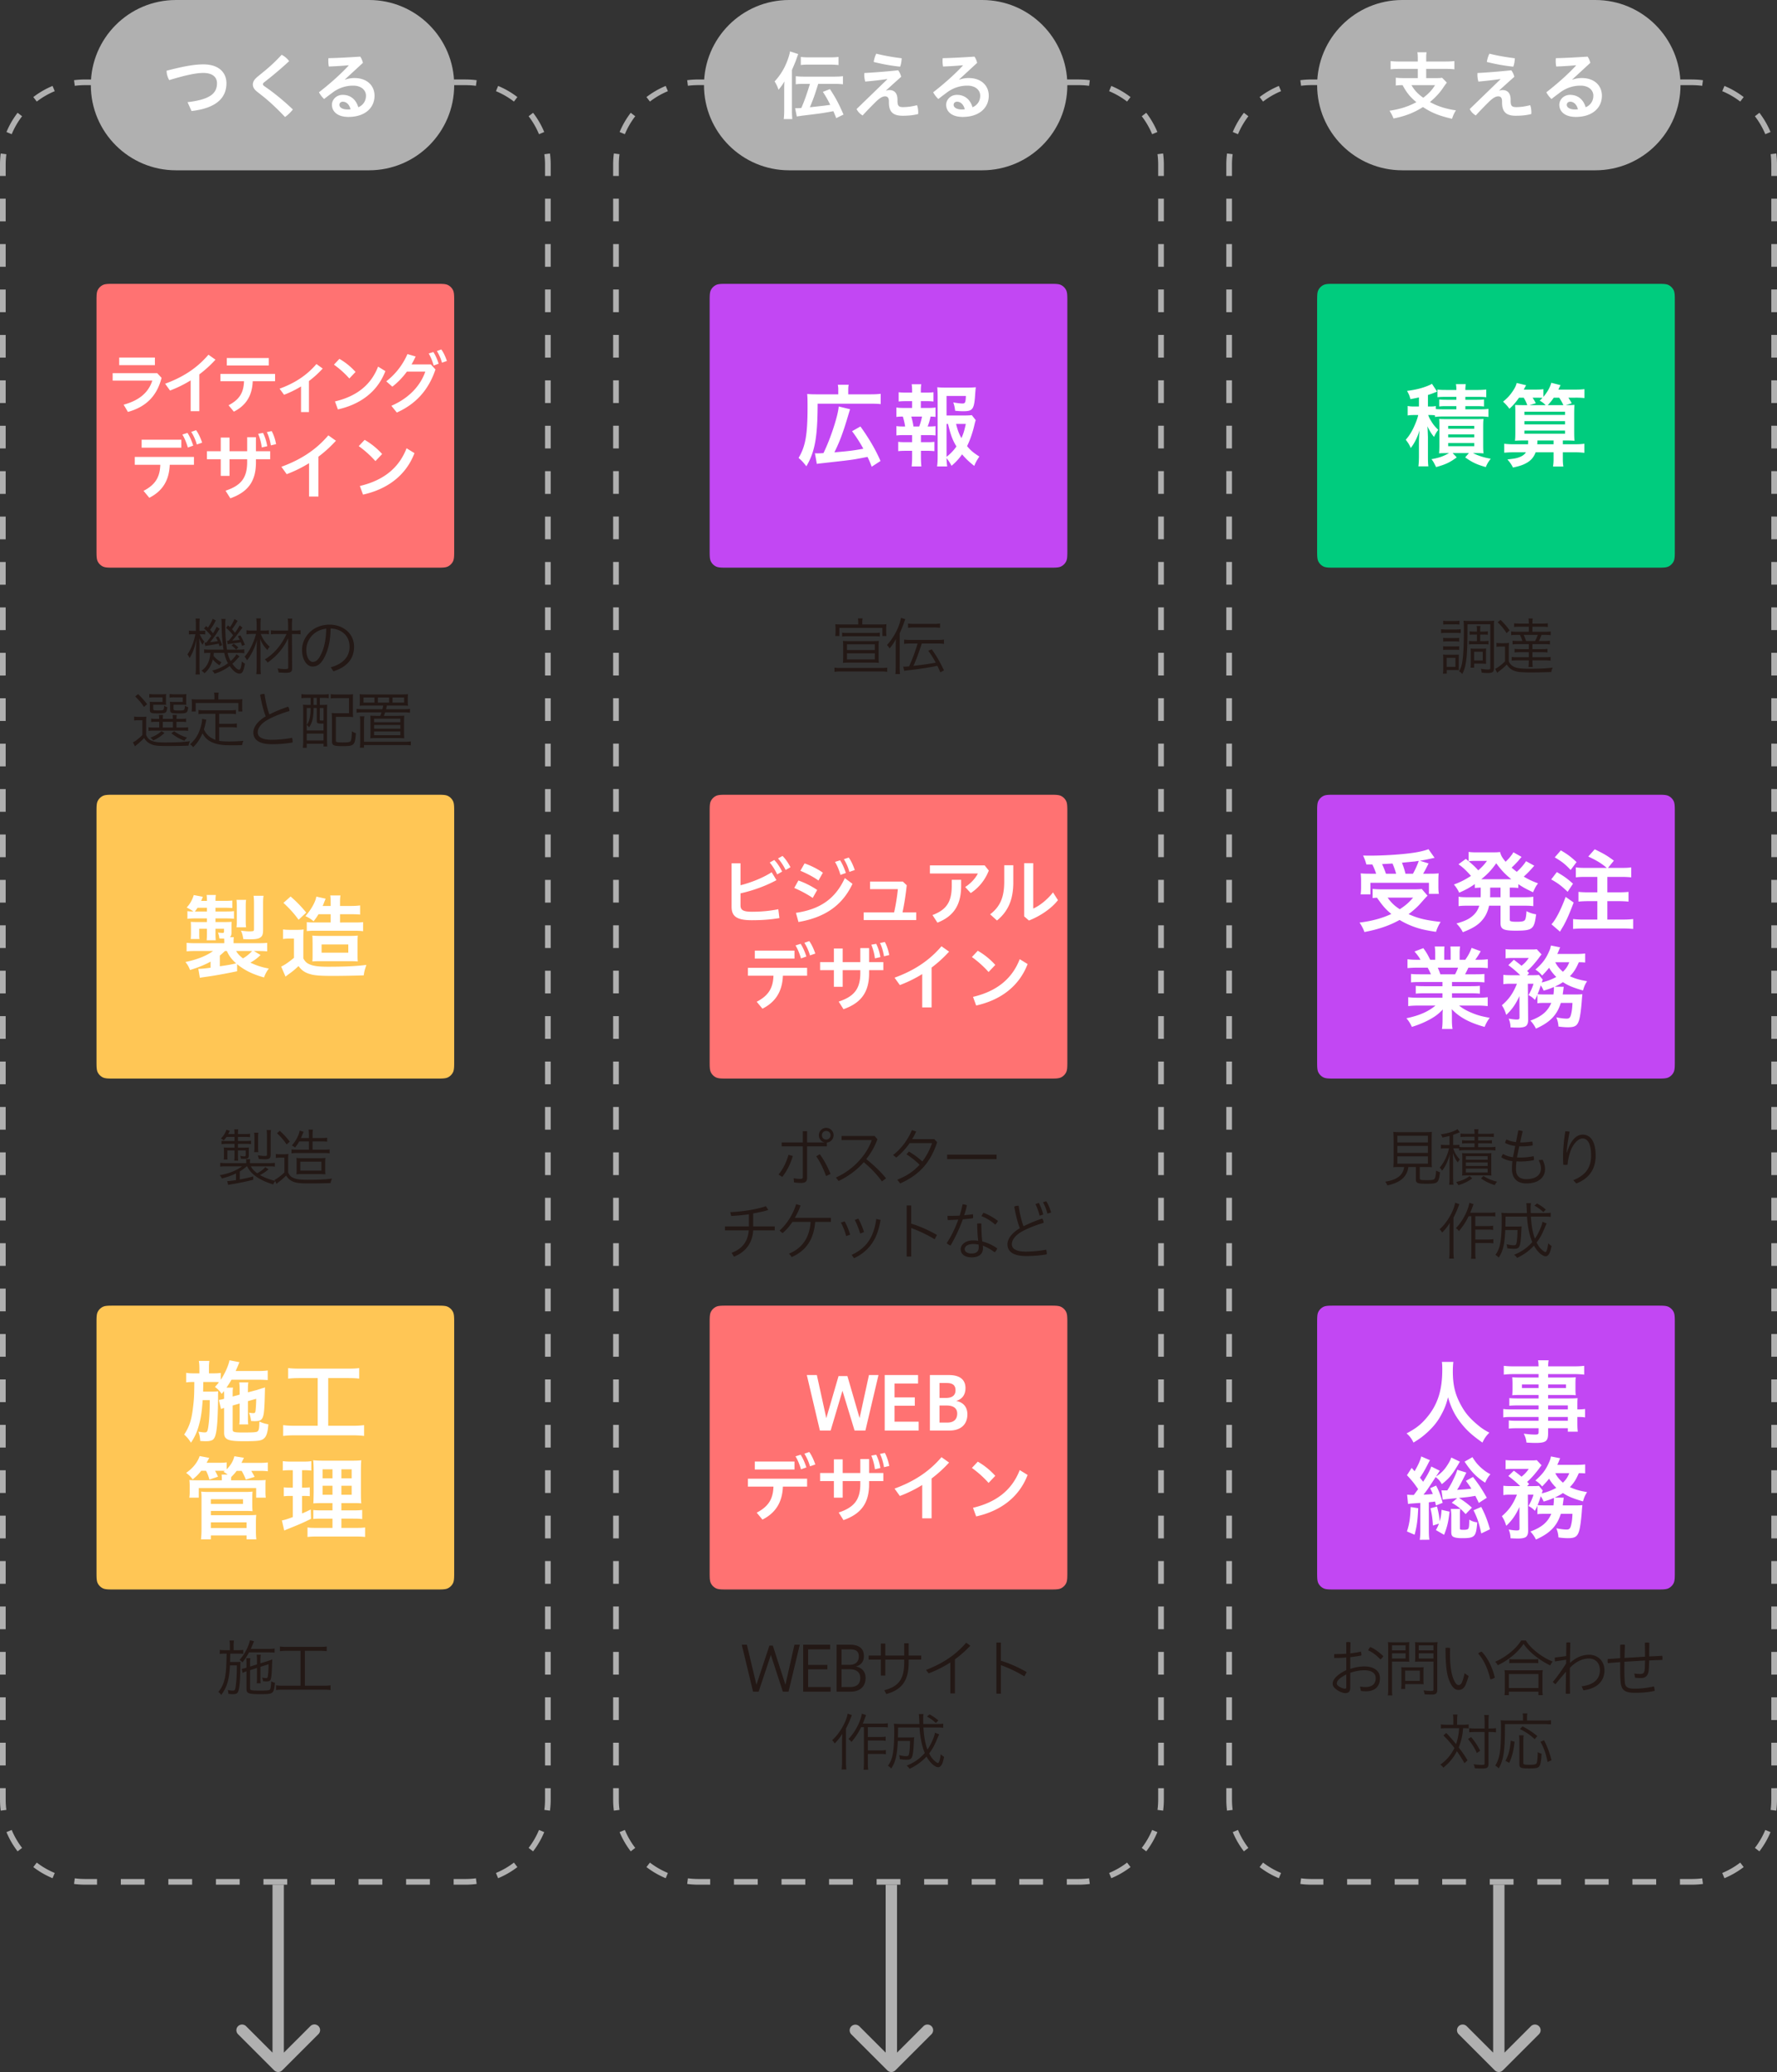 <svg xmlns="http://www.w3.org/2000/svg" width="314" height="366" fill="none"><rect width="100%" height="100%" fill="#333333" stroke="none"/><path fill="#FF7272" d="M17.054 53.366c0-1.142 0-1.713.226-2.148.19-.366.49-.665.856-.855.435-.226 1.006-.226 2.149-.226h56.74c1.143 0 1.714 0 2.15.226.366.19.664.489.855.855.226.435.226 1.006.226 2.148v43.68c0 1.141 0 1.712-.226 2.147-.19.366-.49.665-.856.855-.435.226-1.006.226-2.149.226h-56.74c-1.143 0-1.714 0-2.15-.226a2.005 2.005 0 0 1-.855-.855c-.226-.435-.226-1.006-.226-2.148v-43.68Z"/><path fill="#fff" d="m63.39 78.804 1.043-1.108a12.545 12.545 0 0 1 3.091 2.503l-1.186 1.252a18.049 18.049 0 0 0-2.948-2.647Zm.757 8.565-.561-1.525c4.147-.978 6.899-3.155 8.255-6.662l1.396.86c-1.513 3.963-4.813 6.375-9.09 7.327ZM56.27 80.668v7.04h-1.657v-5.892a22.67 22.67 0 0 1-3.952 1.942l-.939-1.304c3.313-1.212 6.039-2.907 8.295-5.553l1.343.952a22.34 22.34 0 0 1-3.09 2.815ZM45.618 76.627l.86-.156c.327.626.614 1.525.744 2.346l-.965.222a9.28 9.28 0 0 0-.639-2.412Zm1.526-.3.86-.182c.314.547.614 1.395.783 2.307l-.926.222c-.13-.821-.391-1.734-.717-2.347Zm-6.586 4.798v2.933h-1.552v-2.933h-2.439v-1.421h2.439v-2.412h1.552v2.412h3.117v-2.477h1.552v2.477h2.517v1.42h-2.517v.561c0 3.376-1.46 5.254-4.526 6.335l-.847-1.342c2.739-.913 3.82-2.255 3.82-5.071v-.482h-3.116ZM23.813 82.102v-1.395h10.459v1.395h-4.278c-.104 2.79-1.304 4.654-3.612 5.827l-1.017-1.225c2.034-1.056 2.895-2.373 2.96-4.602h-4.512Zm1.213-3.024V77.67h7.016v1.408h-7.017Zm7.198-2.32.9-.287c.378.547.757 1.42 1.017 2.242l-.951.339c-.248-.874-.587-1.682-.966-2.294Zm1.565-.47.861-.3c.391.522.77 1.317 1.07 2.204l-.94.325a8.432 8.432 0 0 0-.99-2.229ZM72.72 64.376h3.418l.807.89c-1.216 3.658-3.515 6.125-6.826 7.605l-.963-1.191c2.998-1.288 5.116-3.466 5.995-6.04h-3.25c-.758 1.034-1.637 1.949-2.576 2.659l-1.072-.939a12.297 12.297 0 0 0 3.744-4.813l1.445.421c-.217.481-.458.95-.722 1.408Zm4.478-2.37.782-.277c.373.493.71 1.215.987 2.033l-.866.301a8.19 8.19 0 0 0-.903-2.058Zm-1.445.433.819-.253c.349.493.698 1.3.939 2.058l-.879.325c-.229-.819-.542-1.565-.879-2.13ZM59.008 64.412l.963-1.023c1 .566 1.998 1.36 2.853 2.31l-1.095 1.156a16.656 16.656 0 0 0-2.721-2.443Zm.698 7.906-.518-1.408c3.829-.903 6.369-2.912 7.62-6.15l1.289.795c-1.397 3.658-4.442 5.884-8.39 6.763ZM54.59 67.312v5.475h-1.397v-4.525a17.718 17.718 0 0 1-2.997 1.469L49.4 68.66c2.6-.951 4.743-2.287 6.513-4.356l1.108.794a17.5 17.5 0 0 1-2.432 2.214ZM38.952 67.336V66.05h9.655v1.287h-3.949c-.096 2.575-1.204 4.296-3.334 5.379l-.94-1.131c1.879-.975 2.673-2.178 2.733-4.248h-4.165Zm1.12-2.78v-1.311h7.427v1.312h-7.427ZM35.22 66.132v6.498h-1.529v-5.439a20.921 20.921 0 0 1-3.647 1.793l-.867-1.203c3.058-1.119 5.574-2.683 7.656-5.126l1.24.878a20.621 20.621 0 0 1-2.853 2.6ZM27.78 65.916l.77.83c-.854 3.334-2.876 5.163-5.946 6.017l-.758-1.276c2.793-.77 4.394-2.165 5.068-4.26h-7.007v-1.31h7.873Zm-6.717-2.755h6.308v1.335h-6.308v-1.335Z"/><path fill="#FFC655" d="M17.054 143.612c0-1.142 0-1.713.226-2.147.19-.367.49-.665.856-.856.435-.225 1.006-.225 2.149-.225h56.74c1.143 0 1.714 0 2.15.225.366.191.664.489.855.856.226.434.226 1.005.226 2.147v43.68c0 1.142 0 1.713-.226 2.148a2.01 2.01 0 0 1-.856.855c-.435.226-1.006.226-2.149.226h-56.74c-1.143 0-1.714 0-2.15-.226a2.011 2.011 0 0 1-.855-.855c-.226-.435-.226-1.006-.226-2.148v-43.68Z"/><path fill="#fff" d="M58.43 161.489h-2.15c-.274.45-.418.658-.868 1.252-.481-.417-.786-.61-1.444-.915 1.011-1.155 1.781-2.503 1.926-3.449l1.653.369c-.032.048-.224.529-.289.69-.08.224-.128.337-.24.593h1.412v-.401c0-.754-.016-1.091-.08-1.46h1.814c-.065.337-.08.674-.08 1.46v.401h1.877c.77 0 1.22-.032 1.67-.096v1.62c-.466-.048-.883-.064-1.621-.064h-1.927v1.46H62.7c.722 0 1.075-.016 1.46-.064v1.604c-.513-.064-.93-.08-1.46-.08h-7.16c-.465 0-.866.016-1.331.064v-1.588c.385.048.738.064 1.428.064h2.793v-1.46Zm3.242 8.295h-5.088c-.69 0-.979.016-1.396.048.048-.369.048-.481.048-1.604v-1.573c-.016-1.058-.016-1.058-.048-1.395.45.048.899.064 1.701.064h4.72c.705 0 1.187-.016 1.62-.064-.048.385-.048.641-.048 1.604v1.476c0 .947 0 1.139.048 1.492a19.686 19.686 0 0 0-1.557-.048Zm-4.847-2.952v1.444h4.719v-1.444h-4.72Zm-6.742-7.348 1.269-1.123a21.71 21.71 0 0 1 2.76 2.839l-1.348 1.268c-.867-1.187-1.557-1.941-2.68-2.984Zm-.064 6.385v-1.7c.418.064.674.08 1.268.08h1.172a9.27 9.27 0 0 0 1.204-.064c-.048.465-.064.866-.064 1.7v3.402c.337.609.594.834 1.155 1.075.707.288 1.557.401 3.195.401 2.985 0 5.023-.097 6.79-.321-.338 1.027-.338 1.027-.466 1.845-1.413.048-3.66.096-5.41.096-2.343 0-3.322-.08-4.14-.337-.884-.273-1.413-.642-1.975-1.396-.706.658-1.027.931-1.782 1.46-.128.097-.337.257-.513.401l-.77-1.78c.513-.209 1.364-.787 2.262-1.541v-3.401h-.85c-.402 0-.707.016-1.076.08ZM41.897 170.313v1.252c-2.407.497-4.14.802-5.81 1.027-.401.064-.466.064-.77.128l-.273-1.588h.144c.465 0 1.075-.065 2.023-.193v-1.075c-1.108.594-2.12 1.011-3.628 1.476-.273-.658-.417-.914-.819-1.412 2.039-.417 3.772-1.107 4.88-1.941h-2.97c-.93 0-1.187.016-1.701.064v-1.508c.482.048.85.064 1.766.064h4.895v-.273c0-.16-.016-.417-.016-.545-.353 0-.465 0-.85-.016-.049-.369-.113-.706-.257-1.043.32.032.626.064.818.064.193 0 .257-.064.257-.256v-.482h-1.509v.802c0 .498.016.867.048 1.236H36.52c.032-.449.048-.658.048-1.22v-.818h-1.364v.931c0 .481 0 .625.048.882h-1.557l.016-.16c.016-.257.032-.498.032-.786v-1.188c0-.288 0-.417-.032-.898.225.016.69.032 1.044.032h1.813v-.642H34.53c-.578 0-.947.016-1.413.08v-1.363c.322.048.514.048 1.06.064-.37-.273-.722-.465-1.188-.706.594-.642.947-1.268 1.252-2.198l1.605.305c-.144.353-.176.465-.305.722h1.028c0-.466-.017-.706-.065-1.043h1.638a6.454 6.454 0 0 0-.065 1.043h1.525c.722 0 1.043-.016 1.445-.064v1.331a17.696 17.696 0 0 0-1.445-.048h-1.525v.658h1.734c.867 0 1.14-.016 1.54-.064v1.347c-.4-.048-.85-.064-1.476-.064h-1.798v.642h1.59c.577 0 .882-.016 1.267-.032-.032.192-.032.369-.032.69v1.235c0 .385-.08.61-.289.786h.707c-.049.321-.049.466-.049.786v.273h4.158c.866 0 1.38-.016 1.781-.064v1.508c-.513-.048-.786-.064-1.717-.064h-.626l1.172.706c-.562.561-1.044.914-1.798 1.348 1.22.561 1.99.802 3.258 1.042-.385.53-.594.899-.85 1.573-2.055-.578-3.468-1.284-4.752-2.343Zm-3.05-1.524v1.893c1.574-.224 1.975-.305 2.874-.513-.819-.738-1.236-1.316-1.637-2.182h-.337a11.01 11.01 0 0 1-.9.802Zm5.699-.802H41.72c.305.497.61.85 1.22 1.299a6.458 6.458 0 0 0 1.605-1.299Zm-10.112-6.979h2.135v-.658h-1.67c-.16.257-.24.369-.465.658Zm9.053 2.791h-1.702a7.16 7.16 0 0 0 .064-1.074v-2.583c0-.434-.016-.851-.064-1.188h1.702c-.049.273-.065.61-.065 1.188v2.567c0 .529.016.786.065 1.09Zm3.001-4.139v4.541c0 .85-.128 1.171-.53 1.427-.337.209-.834.289-1.83.289-.304 0-.754-.016-1.14-.032-.063-.545-.208-1.075-.416-1.492.577.08 1.155.128 1.524.128.225 0 .514-.032.61-.048.145-.048.177-.128.177-.401v-4.508c0-.546-.016-.899-.08-1.332h1.765c-.064.433-.08.77-.08 1.428Z"/><path fill="#FFC655" d="M17.054 233.859c0-1.142 0-1.713.226-2.148.19-.366.49-.665.856-.855.435-.226 1.006-.226 2.149-.226h56.74c1.143 0 1.714 0 2.15.226.366.19.664.489.855.855.226.435.226 1.006.226 2.148v43.679c0 1.142 0 1.713-.226 2.148-.19.366-.49.665-.856.855-.435.226-1.006.226-2.149.226h-56.74c-1.143 0-1.714 0-2.15-.226a2.006 2.006 0 0 1-.855-.855c-.226-.435-.226-1.006-.226-2.148v-43.679Z"/><path fill="#fff" d="M58.751 269.889v-1.636h-1.75c-.898 0-1.235.016-1.637.064v-1.588c.402.048.707.064 1.622.064h1.765v-1.284h-1.509c-1.043 0-1.412.017-1.878.049.032-.369.032-.369.065-1.942v-3.561c0-1.075-.033-1.589-.08-2.118.593.064 1.107.08 2.118.08h4.334c1.171 0 1.637-.016 2.038-.08-.048.465-.064 1.203-.064 2.15v3.369c0 1.091.016 1.636.064 2.102-.513-.049-.77-.049-1.717-.049h-1.798v1.284h2.007c.866 0 1.22-.016 1.669-.08v1.62c-.466-.064-.85-.08-1.654-.08h-2.022v1.636h2.52c.835 0 1.236-.016 1.67-.08v1.685c-.498-.064-.931-.08-1.782-.08h-6.613c-.851 0-1.252.016-1.782.08v-1.685c.417.064.77.08 1.59.08h2.824Zm0-10.348h-1.75v1.588h1.75v-1.588Zm1.573 0v1.588h1.814v-1.588h-1.814Zm-1.573 2.904h-1.75v1.588h1.75v-1.588Zm1.573 0v1.588h1.814v-1.588h-1.814Zm-8.587-2.743h-.61c-.498 0-.77.016-1.156.064v-1.669c.37.048.787.08 1.413.08h2.23c.627 0 .996-.016 1.397-.08v1.669a8.991 8.991 0 0 0-1.156-.064h-.481v3.08h.353c.417 0 .658-.016 1.011-.064v1.572a9.744 9.744 0 0 0-1.01-.048h-.354v3.096c.658-.272.85-.369 1.54-.705l.049 1.652c-1.364.674-1.974.947-4.414 1.925-.096.048-.177.081-.321.145l-.417-1.781c.545-.112.866-.209 1.926-.594v-3.738h-.514c-.45 0-.722.016-1.075.064v-1.588c.369.048.61.064 1.107.064h.482v-3.08ZM36.408 259.798h-.85c-.498.642-.82.946-1.51 1.524-.433-.562-.53-.658-1.155-1.155 1.188-.818 2.006-1.845 2.391-2.968l1.686.321c-.225.433-.29.561-.466.866h2.151c.706 0 1.027-.016 1.397-.08v1.235c.722-.722 1.155-1.46 1.364-2.31l1.685.273c-.257.545-.289.609-.433.898h3.098c.786 0 1.107-.016 1.557-.08v1.572c-.418-.064-.77-.08-1.477-.08h-1.445c.337.577.386.658.594 1.059l-1.557.481a9.626 9.626 0 0 0-.738-1.54h-.883c-.305.401-.465.593-.963 1.091l-.016.321v.256h4.414c.899 0 1.188-.016 1.701-.048-.048.289-.048.466-.048.995v1.091c0 .465.016.738.065 1.027h-1.702v-1.701H35.124v1.701h-1.67a6.25 6.25 0 0 0 .065-1.027v-1.059c0-.497-.016-.722-.064-1.027.481.032.754.048 1.653.048H39.2v-.256c0-.337-.016-.514-.048-.754h1.075c-.337-.257-.401-.305-.722-.482l.224-.16c-.256-.032-.417-.032-.706-.032h-1.027c.24.433.353.642.53 1.043l-1.525.513a6.815 6.815 0 0 0-.594-1.556Zm.85 12.113H35.51c.064-.546.096-1.043.096-1.765v-5.631c0-.466-.016-.738-.064-1.043.385.048.787.064 1.332.064h6.405c.578 0 .963-.016 1.348-.064-.032.321-.048.642-.048 1.059v1.187c0 .578.016.834.048 1.219a14.63 14.63 0 0 0-1.284-.048h-6.083v.754H44c.578 0 .931-.016 1.284-.048-.048.385-.064.786-.064 1.3v1.556c0 .561.016.995.08 1.46h-1.733v-.69h-6.308v.69Zm0-7.091v.834h5.683v-.834h-5.682Zm0 4.091v.994h6.309v-.994h-6.308ZM56.135 243.425h-3.178c-.883 0-1.413.032-2.039.096v-1.861c.562.064 1.092.096 2.055.096h8.475c.915 0 1.428-.016 2.022-.096v1.861c-.642-.08-1.172-.096-2.022-.096h-3.451v8.423h4.221c.899 0 1.493-.032 2.119-.112v1.909c-.578-.08-1.284-.112-2.119-.112H52.154c-.803 0-1.46.032-2.119.112v-1.909c.642.08 1.204.112 2.151.112h3.949v-8.423ZM42.347 247.917l-1.236.353v4.124c0 .32.048.465.225.513.208.096.658.128 1.38.128 2.199 0 2.584-.032 2.809-.208.225-.177.289-.578.305-1.717.738.305.915.353 1.589.481-.112 1.46-.337 2.15-.819 2.535-.449.369-1.027.45-3.563.45-2.793 0-3.435-.289-3.435-1.509v-4.363a2.167 2.167 0 0 0-.546.192l-.385-1.604.177-.032c.369-.065.417-.081.754-.177v-.754c0-.257-.016-.385-.016-.61-.144.177-.209.257-.417.498-.418-.594-.674-.851-1.188-1.22.353-.401.481-.545.706-.85-.353-.032-.53-.032-1.091-.032h-1.67c-.032 1.46-.032 1.46-.032 1.701h1.477c.514 0 .835-.016 1.172-.065 0 .129-.016.722-.016.803v.706c0 .994-.065 3.048-.129 3.962-.128 1.717-.305 2.535-.642 2.952-.224.273-.674.402-1.38.402-.112 0-.129 0-.578-.016-.177-.017-.177-.017-.417-.017-.048-.721-.129-1.107-.321-1.652.096.016.176.032.224.032.386.064.626.096.851.096.45 0 .53-.112.674-1.01.16-.995.257-2.744.257-4.685h-1.252c-.144 1.909-.273 2.872-.53 3.898-.353 1.492-.818 2.551-1.54 3.61-.418-.641-.723-1.01-1.204-1.428.866-1.299 1.268-2.454 1.525-4.46.224-1.781.256-2.246.272-4.829h-.16c-.562 0-.98.032-1.284.08v-1.7c.45.08.754.096 1.428.096h.915v-.802c0-.578-.032-.995-.096-1.396h1.862c-.064.449-.08.722-.08 1.38v.818h.674c.658 0 .995-.016 1.412-.08v1.219c.722-1.075 1.397-2.583 1.541-3.449l1.766.336a5.866 5.866 0 0 0-.257.61c-.048.112-.16.369-.417.947h4.028c.707 0 1.22-.032 1.638-.097v1.701a22.39 22.39 0 0 0-1.622-.064h-4.783c-.289.513-.513.866-.883 1.396h1.156c-.064.401-.064.577-.064 1.235v.337l1.236-.337v-.85c0-.562-.032-1.027-.08-1.3h1.62c-.063.305-.08.674-.08 1.236v.513l1.59-.417a7.97 7.97 0 0 1 .545-.177c.145-.048.273-.096.386-.128.288-.064.304-.08.497-.16-.08 3.818-.16 4.781-.417 5.342-.209.481-.546.626-1.429.626-.112 0-.112 0-.626-.032a5.253 5.253 0 0 0-.353-1.46c.289.048.53.08.755.08.32 0 .385-.096.433-.754.048-.562.08-1.107.08-1.781l-1.46.417v2.792c0 .722 0 .946.064 1.315h-1.59c.049-.417.065-.625.065-1.299v-2.391Z"/><path fill="#231815" d="M67.719 124.631h-3.013c-.65 0-.971.011-1.17.033.033-.21.044-.42.044-.75v-.508c0-.331-.01-.573-.044-.783.265.033.651.044 1.214.044h6.136c.485 0 1.026-.022 1.214-.044a5.27 5.27 0 0 0-.044.783v.508c0 .275.01.573.044.75-.199-.022-.596-.033-1.181-.033h-2.55c-.076.33-.099.43-.154.65h3.123c.464 0 .828-.022 1.104-.066v.684a6.991 6.991 0 0 0-1.104-.066H68.05a3.85 3.85 0 0 1-.122.375l-.088.243h2.494c.453 0 .905-.012 1.093-.045-.023.276-.034.64-.034 1.192v1.764c0 .552.011.872.045 1.059-.265-.033-.663-.044-1.181-.044h-3.653c-.519 0-.916.011-1.18.044.032-.198.043-.584.043-1.059v-1.764c0-.53-.01-.861-.033-1.181.332.022.596.034 1.093.034h.662c.088-.21.155-.398.22-.618h-3.288c-.496 0-.783.022-1.114.066v-.684c.276.044.65.066 1.114.066h3.443c.066-.22.089-.353.155-.65Zm-1.556-.519v-.904h-1.931v.904h1.93Zm2.593 0v-.904H66.77v.904h1.986Zm.607 0h2.041v-.904h-2.041v.904Zm-3.255 2.835v.629h4.634v-.629h-4.634Zm0 1.114v.651h4.634v-.651h-4.634Zm0 1.136v.673h4.634v-.673h-4.634Zm-1.788 1.831h7.173c.507 0 .827-.022 1.103-.066v.706a7.088 7.088 0 0 0-1.103-.066H64.32v.474h-.74c.045-.265.067-.552.067-.949v-3.684c0-.397-.022-.651-.066-.915h.805a5.455 5.455 0 0 0-.066.915v3.585ZM54.885 123.274h-.552c-.74.011-.761.022-1.07.055v-.717c.265.044.53.055 1.092.066h2.604c.574-.011.861-.022 1.126-.066v.717a8.152 8.152 0 0 0-1.081-.055h-.497v1.246h.166c.496 0 .85-.011 1.147-.044-.022.353-.033.662-.033 1.059v5.206c0 .408.022.861.044 1.114h-.662v-.474h-2.968v.706h-.696c.056-.353.078-.717.078-1.346v-5.173c0-.441-.011-.838-.044-1.092.32.033.617.044 1.092.044h.254v-1.246Zm.53 0v1.246h.562v-1.246h-.563Zm-.53 1.787H54.2v3.971h2.968v-1.225c-.298.011-.342.011-.386.011-.673 0-.806-.077-.806-.485v-2.272h-.563c-.01 1.687-.231 2.614-.805 3.419a1.826 1.826 0 0 0-.397-.43c.474-.673.662-1.489.673-2.989Zm1.622 0-.011 2.04c0 .133.033.166.188.166.033 0 .099 0 .165.011h.055c.033 0 .1 0 .199-.011h.066v-2.206h-.662Zm-2.306 4.522v1.213h2.968v-1.213h-2.968Zm8.155-5.89v1.974c0 .409.01.795.044 1.004-.265-.033-.541-.044-1.06-.044h-1.997v4.125c0 .188.022.243.088.287.133.077.464.11 1.137.11.96 0 1.291-.066 1.401-.264.122-.221.199-.872.21-1.71.276.176.43.254.706.331-.165 2.184-.287 2.294-2.405 2.294-1.545 0-1.821-.143-1.821-.904v-3.894c0-.507-.011-.761-.055-1.059.32.033.65.044 1.059.044h2.008v-2.669h-2.118c-.563 0-.861.011-1.115.055v-.761c.243.044.574.055 1.126.066h1.787c.387 0 .817-.022 1.038-.044-.022.243-.033.452-.033 1.059ZM47.602 126.197a24.562 24.562 0 0 1 3.31-1.368c.166.243.232.496.232.772-1.335.375-2.759.949-3.686 1.445-1.324.717-1.92 1.566-1.92 2.338 0 .739.695 1.291 2.46 1.291a20.62 20.62 0 0 0 3.61-.342c.066.21.099.43.099.651 0 .055 0 .121-.011.176a21.78 21.78 0 0 1-3.642.298c-2.273 0-3.288-.805-3.288-2.074 0-.948.75-1.996 2.184-2.845-.342-.861-.717-2.25-.982-3.817.188-.088.398-.143.618-.143.044 0 .1 0 .155.011.21 1.445.54 2.768.86 3.607ZM38.056 130.686v-4.6h-1.92c-.474 0-.794.022-1.06.067v-.75c.266.044.597.066 1.06.066h4.48a6.81 6.81 0 0 0 1.07-.066v.75c-.231-.045-.617-.067-1.07-.067H38.73v1.765h2.086c.486 0 .794-.022 1.037-.066v.739a6.635 6.635 0 0 0-1.037-.066h-2.086v2.404c.475.078.95.111 1.755.111.949 0 1.6-.033 2.527-.111a2.549 2.549 0 0 0-.232.762c-.949.022-1.015.022-1.313.022-1.589 0-1.81-.011-2.361-.089-1.689-.231-2.748-.882-3.322-2.029-.441 1.026-.894 1.698-1.644 2.46-.177-.221-.265-.309-.563-.508.75-.706 1.092-1.158 1.468-1.93.364-.761.662-1.853.662-2.471 0-.033 0-.055-.011-.099l.761.143c-.022.088-.033.122-.044.166 0 .022-.011.055-.022.099l-.055.298c-.11.474-.232.937-.298 1.158.408.904 1.048 1.478 2.02 1.842Zm-.165-7.137v-.529a3.136 3.136 0 0 0-.078-.673h.84a3.093 3.093 0 0 0-.067.673v.529h3.156c.364 0 .772-.011 1.092-.044-.033.21-.044.464-.044.728v.684c0 .298.011.541.044.761h-.706v-1.5H34.58v1.5h-.717c.022-.187.044-.441.044-.761v-.684c0-.253-.022-.562-.044-.728.309.033.717.044 1.092.044h2.936ZM28.136 127.498h-.42c-.496 0-.761.011-1.015.055v-.628c.243.044.508.055 1.004.055h.43a5.206 5.206 0 0 0-.055-.695h.74a4.884 4.884 0 0 0-.055.695h1.787a4.884 4.884 0 0 0-.055-.695h.74a5.371 5.371 0 0 0-.056.695h.707c.485 0 .75-.011.993-.055v.628c-.254-.044-.519-.055-1.015-.055h-.685v1.015h1.015c.552 0 .795-.011 1.049-.055v.651c-.232-.044-.53-.055-1.048-.055h-4.955c-.497 0-.773.011-.993.055v-.651c.198.044.507.055.993.055h.894v-1.015Zm.629 0v1.015h1.787v-1.015h-1.787Zm.562-4.313v.751c0 .275.011.452.033.584a5.977 5.977 0 0 0-.673-.033h-1.61v.684c0 .287.076.32.783.32.783 0 .96-.033 1.037-.166.055-.088.077-.209.11-.661.188.121.398.22.563.253-.066.552-.132.761-.309.927-.154.132-.452.176-1.346.176-1.258 0-1.435-.077-1.435-.651v-.805c0-.264-.01-.452-.033-.606.133.022.353.033.695.033h1.579v-.806h-1.48a5.94 5.94 0 0 0-.86.045v-.64c.188.033.563.055.86.055h1.16c.53 0 .75-.011.96-.044a3.858 3.858 0 0 0-.034.584Zm3.576 0v.751c0 .242.01.474.033.584a5.71 5.71 0 0 0-.673-.033h-1.6v.695c0 .176.022.221.132.265.1.033.32.055.64.055.75 0 1.004-.033 1.093-.122.077-.088.121-.286.154-.716.21.121.408.22.574.253-.133 1.059-.21 1.103-1.744 1.103-.706 0-.982-.022-1.158-.088-.221-.088-.298-.232-.298-.574v-.783c0-.275-.011-.43-.033-.617.132.022.353.033.684.033h1.589v-.806h-1.468a5.94 5.94 0 0 0-.86.045v-.64c.198.033.551.055.86.055h1.148c.519 0 .75-.011.96-.044a3.76 3.76 0 0 0-.033.584Zm-4.37 5.957.53.331c-.674.617-1.214.97-1.987 1.312a1.893 1.893 0 0 0-.496-.485c.783-.287 1.456-.684 1.953-1.158Zm1.743.375.508-.353c.618.474 1.435.882 2.273 1.125-.21.198-.342.342-.463.551a7.968 7.968 0 0 1-2.318-1.323Zm-6.389-6.486.508-.43a14.691 14.691 0 0 1 1.6 1.787l-.552.485a10.122 10.122 0 0 0-1.556-1.842Zm-.188 4.247v-.706c.243.044.42.055.84.055h.518c.342 0 .563-.011.805-.044a9.789 9.789 0 0 0-.044 1.125v2.129c.265.551.486.783.938.992.54.232 1.181.32 2.461.32 1.997 0 3.2-.066 4.359-.22a2.6 2.6 0 0 0-.254.783 94.414 94.414 0 0 1-3.642.066c-1.875 0-2.46-.066-3.09-.375-.452-.21-.816-.541-1.125-1.026-.298.309-.508.508-.761.728a2.85 2.85 0 0 1-.265.232l-.409.331c-.01.022-.077.077-.176.165l-.364-.706c.43-.187 1.048-.673 1.666-1.29v-2.614h-.662c-.364 0-.563.011-.794.055ZM58.924 118.577l-.475-.706c2.218-.618 3.322-1.908 3.322-3.64 0-2.041-1.567-3.166-3.355-3.221-.022 2.261-.452 4.004-1.247 5.383-.607 1.037-1.225 1.346-1.942 1.346-.95 0-1.854-1.125-1.854-2.956 0-2.229 1.887-4.446 4.855-4.446 2.329 0 4.337 1.501 4.337 3.894 0 2.206-1.346 3.618-3.641 4.346Zm-1.28-7.534c-2.362.287-3.52 2.162-3.52 3.729 0 1.455.628 2.15 1.136 2.15.43 0 .872-.242 1.269-.97.695-1.192 1.07-2.736 1.115-4.909ZM50.625 111.992h-1.644c-.452 0-.883.022-1.114.055v-.717c.286.044.584.055 1.114.055h1.931v-.926c0-.453-.033-.916-.066-1.192h.795a9.733 9.733 0 0 0-.056 1.192v.926h.519c.441 0 .74-.022 1.004-.066v.739c-.21-.044-.552-.066-1.004-.066h-.519l.033 5.989c.011.706-.21.861-1.18.861-.387 0-.773-.022-1.214-.056a2.525 2.525 0 0 0-.177-.716c.53.077.927.11 1.291.11.497 0 .596-.044.596-.265l-.022-5.173c-.828 1.776-1.964 3.11-3.62 4.302a2.49 2.49 0 0 0-.496-.563c1.677-1.048 2.913-2.504 3.83-4.489Zm-3.917-.011h-.63a5.4 5.4 0 0 0 1.579 2.25 2.148 2.148 0 0 0-.397.596c-.563-.552-.96-1.159-1.303-1.975.056.761.056.816.078 2.096v2.989c0 .53.022.883.066 1.147h-.817c.033-.22.066-.639.066-1.147v-2.846c0-.849.023-1.423.056-2.029-.375 1.346-1.005 2.636-1.755 3.585-.143-.287-.265-.475-.441-.64.85-.927 1.567-2.361 2.03-4.026h-.772c-.398 0-.64.022-.916.066v-.728c.242.055.474.066.938.066h.86v-1.136c0-.397-.033-.761-.066-1.015h.817c-.055.276-.066.486-.066 1.004v1.147h.684c.298 0 .563-.022.805-.055v.706a5.838 5.838 0 0 0-.816-.055Z"/><path fill="#231815" d="M39.623 115.323H37.78c-.01.209-.022.298-.044.518.331.431.828.85 1.402 1.147-.122.133-.177.232-.353.53a5.108 5.108 0 0 1-1.181-1.026c-.265 1.037-.74 1.831-1.479 2.438a1.73 1.73 0 0 0-.519-.463c.95-.629 1.48-1.688 1.567-3.144h-.132c-.42 0-.717.022-.971.044v-.673c.254.044.53.055.971.055h2.46c-.22-1.301-.33-2.746-.341-4.732a3.05 3.05 0 0 0-.055-.683h.761c-.055.253-.066.463-.066 1.058 0 1.611.11 3.133.309 4.357h1.909c.64 0 .883-.011 1.148-.066v.706a7.636 7.636 0 0 0-1.148-.066h-1.799c.133.573.287.993.54 1.445.486-.419.884-.894 1.016-1.213l.54.386c-.54.628-.871.97-1.246 1.312.463.662.905 1.048 1.192 1.048.121 0 .187-.077.286-.364.078-.265.089-.342.188-1.092.188.166.375.298.552.375-.243 1.368-.464 1.765-.971 1.765-.53 0-1.115-.452-1.722-1.335a8.892 8.892 0 0 1-2.681 1.357 1.598 1.598 0 0 0-.43-.552c1.048-.264 1.964-.683 2.802-1.301-.33-.585-.474-.993-.662-1.831Zm.607-1.533-.11-.596h.264c.376-.43.475-.551.806-.982-.397-.518-.761-.915-1.247-1.301l.353-.452c.177.165.243.231.343.32.32-.442.628-.993.783-1.434l.563.319a14.539 14.539 0 0 1-.982 1.49c.198.22.298.33.518.617.43-.606.552-.805.828-1.301l.497.386c-.883 1.202-1.303 1.731-1.81 2.305.53-.044.916-.088 1.324-.154a4.648 4.648 0 0 0-.331-.607l.441-.166c.243.376.563 1.037.795 1.655l-.497.199a6.848 6.848 0 0 0-.22-.629 37.62 37.62 0 0 1-1.965.276c-.231.022-.242.033-.353.055Zm-2.66-4.479.563.276a9.74 9.74 0 0 1-1.015 1.666c.199.209.375.43.519.629.298-.475.408-.673.651-1.181l.519.364c-.618.982-1.093 1.655-1.678 2.372a19.932 19.932 0 0 0 1.347-.188c-.122-.298-.177-.386-.343-.673l.43-.165c.288.474.497.938.696 1.555l-.486.199c-.055-.243-.066-.276-.132-.475-.441.1-.938.188-2.063.364-.122.023-.155.023-.31.056l-.12-.607h.308c.386-.474.618-.783.872-1.147a8.128 8.128 0 0 0-1.28-1.346l.386-.43c.088.088.188.187.298.287.397-.552.684-1.081.839-1.556Zm-2.957 2.129v-1.059c0-.573-.022-.893-.055-1.125h.75c-.044.243-.055.563-.055 1.114v1.07h.298c.287 0 .585-.022.706-.044v.673a4.434 4.434 0 0 0-.695-.044h-.265c.188.474.508.982.817 1.312-.121.166-.176.265-.309.563-.243-.32-.43-.695-.596-1.158.033.75.033.993.044 1.599v3.541c0 .629.022 1.048.066 1.257h-.772c.044-.253.066-.739.066-1.257v-2.956c0-.32.055-1.423.11-2.085-.264 1.423-.672 2.537-1.224 3.386-.078-.198-.265-.507-.387-.628.64-.894 1.126-2.118 1.413-3.574h-.386c-.31 0-.574.022-.75.044v-.673c.154.033.397.044.75.044h.474Zm6.29 2.581.386-.308c.276.165.53.364.817.661l-.397.364a3.379 3.379 0 0 0-.806-.717ZM54.592 201.621H52.87c-.231.419-.386.64-.739 1.081a2.122 2.122 0 0 0-.574-.364c.673-.706 1.28-1.831 1.402-2.625l.695.209a.325.325 0 0 1-.044.088l-.056.111a.536.536 0 0 1-.044.11l-.088.221c-.11.264-.165.397-.254.573h1.424v-.375c0-.551-.022-.882-.066-1.114h.772c-.044.21-.066.552-.066 1.114v.375h1.556c.519 0 .794-.022 1.026-.066v.706a8.342 8.342 0 0 0-1.015-.044h-1.567v1.456h2.02c.463 0 .772-.011.992-.055v.706a8.448 8.448 0 0 0-.993-.056h-4.778c-.353 0-.673.022-.96.056v-.706c.199.033.486.055.982.055h2.097v-1.456Zm1.788 5.769h-2.925c-.485 0-.794.011-1.081.044.033-.243.044-.453.044-1.026v-.894c0-.606-.011-.772-.044-.981.309.044.585.055 1.147.055h2.837c.595 0 .838-.011 1.147-.055-.033.22-.044.408-.044 1.048v.816c0 .662.011.805.044 1.037a14.211 14.211 0 0 0-1.126-.044Zm-3.311-2.195v1.588h3.73v-1.588h-3.73Zm-4.127-5.019.496-.43a13.69 13.69 0 0 1 1.766 1.919l-.563.485a10.287 10.287 0 0 0-1.7-1.974Zm-.199 4.368v-.706c.22.044.442.055.839.055h.574c.298 0 .607-.022.816-.055-.044.298-.055.584-.055 1.136v2.129c.265.551.486.783.971.981.54.232 1.148.309 2.439.309 1.953 0 3.3-.066 4.337-.209-.166.397-.188.463-.254.794a93.71 93.71 0 0 1-3.675.066c-1.82 0-2.416-.077-3.068-.375-.463-.221-.794-.518-1.114-1.015-.463.464-.783.75-1.302 1.136-.088.078-.22.177-.386.331l-.354-.717c.343-.121 1.247-.794 1.744-1.301v-2.614h-.717c-.375 0-.563.011-.795.055Z"/><path fill="#231815" d="M43.678 206.022h-.1c-.22.232-.816.673-1.213.904v1.412c1.081-.198 1.423-.275 2.383-.54v.596a41.177 41.177 0 0 1-3.862.794c-.187.033-.33.055-.574.11l-.165-.673c.32.011.728-.044 1.556-.165v-1.181c-.729.353-1.523.64-2.516.883a1.687 1.687 0 0 0-.364-.574c1.6-.275 2.946-.816 3.95-1.566H40.07c-.563 0-.927.011-1.16.055v-.673c.277.033.707.055 1.17.055h3.433v-.187c0-.199-.023-.408-.033-.507h.728c-.022.11-.044.353-.044.507v.187h3.233c.497 0 .927-.022 1.17-.055v.673c-.232-.044-.585-.055-1.159-.055h-3.079c.22.441.574.827 1.115 1.224.596-.308 1.17-.75 1.434-1.07l.574.375c-.54.453-.828.64-1.512 1.015.839.464 1.788.828 2.726 1.026-.165.188-.254.342-.397.629-2.428-.75-3.94-1.798-4.59-3.199Zm-2.24-5.195h-1.413a4.507 4.507 0 0 1-.496.618 1.737 1.737 0 0 0-.508-.331 3.61 3.61 0 0 0 .982-1.556l.596.188a7.224 7.224 0 0 1-.276.573h1.115c0-.408-.011-.562-.055-.827h.717c-.044.243-.055.397-.055.827h1.214c.43 0 .706-.011.927-.055v.607a7.023 7.023 0 0 0-.927-.044h-1.214v.717h1.357c.475 0 .728-.011.96-.055v.606a7.21 7.21 0 0 0-.938-.044h-1.38v.673h1.05c.452 0 .739-.011.904-.033a4.103 4.103 0 0 0-.033.551v.85c0 .463-.177.606-.761.606a8.01 8.01 0 0 1-.651-.033 1.65 1.65 0 0 0-.1-.496c.276.055.552.088.717.088.188 0 .243-.044.243-.231v-.817h-1.368v.982c0 .298.01.618.044.827h-.695c.033-.253.044-.474.044-.827v-.982h-1.27v.916c0 .331.012.507.045.684h-.684c.033-.221.044-.353.044-.706v-.739c0-.254-.011-.53-.033-.673.11.022.574.033.839.033h1.059v-.673h-1.413c-.386 0-.606.022-.882.066v-.617c.242.033.485.044.827.044h1.468v-.717Zm4.215 2.691h-.75c.033-.187.055-.474.055-.739v-1.919c0-.298-.022-.585-.055-.772h.761c-.044.176-.055.408-.055.772v1.908c0 .32.011.485.044.75Zm2.174-2.945v3.408c0 .607-.231.795-1.015.795-.21 0-.761-.022-1.092-.056a3.648 3.648 0 0 0-.166-.65c.508.077.894.121 1.18.121.41 0 .442-.022.442-.298v-3.342c0-.386-.022-.673-.066-.937h.784a5.479 5.479 0 0 0-.067.959ZM53.102 291.603h-2.394c-.541 0-.916.022-1.247.066v-.827c.286.044.706.066 1.258.066h5.76c.585 0 .905-.022 1.247-.066v.827a9.542 9.542 0 0 0-1.247-.066h-2.605v6.165h3.267c.596 0 .949-.022 1.269-.077v.85c-.287-.056-.673-.078-1.27-.078h-7.106c-.563 0-.927.022-1.258.078v-.85c.331.055.673.077 1.27.077h3.056v-6.165ZM44.186 294.382l1.225-.386v-.805c0-.353-.023-.684-.067-.893h.74c-.044.22-.067.529-.067.882v.629l1.214-.375c.376-.132.673-.232.883-.32-.022.563-.033.673-.044 1.048-.055 1.665-.121 2.294-.287 2.581-.1.187-.32.265-.717.265-.122 0-.353-.011-.596-.044a2.017 2.017 0 0 0-.154-.629c.242.044.562.088.706.088.187 0 .276-.099.309-.32a16.67 16.67 0 0 0 .121-2.129l-1.434.453v1.996c0 .441.01.662.044.905h-.707c.045-.243.056-.475.056-.905v-1.798l-1.225.397v3.133c0 .441.121.474 1.876.474 1.136 0 1.512-.044 1.633-.187.121-.144.199-.629.232-1.456.242.143.397.198.662.264-.1 1.048-.21 1.478-.453 1.699-.265.254-.695.309-2.163.309-2.063 0-2.416-.133-2.416-.927v-3.11c-.265.088-.541.198-.696.287l-.143-.728c.21-.023.42-.078.761-.177l.078-.022v-.783c0-.386-.022-.673-.044-.894h.728a4.86 4.86 0 0 0-.055.883v.595Zm-3.565-2.889v-.717c0-.442-.022-.706-.066-.993h.784a6.36 6.36 0 0 0-.056.993v.717h.74c.375 0 .75-.022.97-.056v.706c-.209-.033-.507-.044-.97-.044h-1.336l-.033 1.478h1.082c.33 0 .596-.011.761-.044-.01.199-.022.43-.022.673 0 1.456-.088 3.099-.198 3.827-.1.596-.221.927-.398 1.059-.132.111-.408.166-.772.166a8.63 8.63 0 0 1-.74-.055 3.055 3.055 0 0 0-.12-.695c.33.088.584.121.86.121.386 0 .452-.099.552-.827.121-.783.187-2.074.198-3.629h-1.225c-.132 2.559-.485 3.761-1.533 5.228-.188-.254-.32-.397-.52-.54.74-.861 1.16-1.953 1.314-3.475.088-.893.11-1.345.154-3.287h-.308a5.53 5.53 0 0 0-.905.055v-.728c.242.045.54.067.938.067h.85Zm6.798.386h-3.42a11.35 11.35 0 0 1-1.16 1.775c-.099-.143-.297-.308-.518-.441.872-.948 1.6-2.327 1.843-3.474l.728.176c-.033.055-.044.088-.077.155l-.055.132-.056.154c-.21.497-.298.695-.386.905h3.101c.475 0 .916-.022 1.104-.066v.728c-.21-.022-.718-.044-1.104-.044Z"/><path fill="#B0B0B0" d="M13.212 331.788c.6.079 1.213.119 1.836.119v1.003c-.666 0-1.322-.045-1.965-.129l.129-.993Zm3.936.119v1.003h-2.1v-1.003h2.1Zm8.402 0v1.003h-4.2v-1.003h4.2Zm8.402 0v1.003H29.75v-1.003h4.2Zm8.402 0v1.003h-4.201v-1.003h4.2Zm8.401 0v1.003h-4.2v-1.003h4.2Zm8.402 0v1.003h-4.2v-1.003h4.2Zm8.402 0v1.003h-4.201v-1.003h4.2Zm8.402 0v1.003H71.76v-1.003h4.2Zm6.301 0v1.003h-2.1v-1.003h2.1Zm1.964.874c-.643.084-1.298.129-1.964.129v-1.003c.623 0 1.236-.04 1.836-.119l.128.993Zm-77.728-3.774a14.016 14.016 0 0 0 3.174 1.835l-.193.463-.175.423-.017.039a15.041 15.041 0 0 1-3.4-1.966l.611-.794Zm84.924.794a15.04 15.04 0 0 1-3.4 1.966l-.193-.461-.191-.464a14.016 14.016 0 0 0 3.174-1.835l.61.794Zm-89.354-6.559a14.03 14.03 0 0 0 1.836 3.172l-.794.61a15.018 15.018 0 0 1-1.968-3.399l.926-.383Zm94.099.383a15.015 15.015 0 0 1-1.968 3.399l-.793-.61a14.03 14.03 0 0 0 1.836-3.172l.925.383ZM0 317.868v-2.005h1.003v2.005c0 .623.04 1.236.119 1.836l-.498.063-.497.065a15.154 15.154 0 0 1-.122-1.576L0 317.868Zm97.31 0c0 .666-.045 1.321-.128 1.964l-.497-.064-.497-.064c.078-.6.119-1.213.119-1.836v-2.005h1.003v2.005ZM1.003 307.841v4.011H0v-4.011h1.003Zm96.307 0v4.011h-1.003v-4.011h1.003Zm-96.307-8.022v4.011H0v-4.011h1.003Zm96.307 0v4.011h-1.003v-4.011h1.003Zm-96.307-8.022v4.011H0v-4.011h1.003Zm96.307 0v4.011h-1.003v-4.011h1.003Zm-96.307-8.022v4.011H0v-4.011h1.003Zm96.307 0v4.011h-1.003v-4.011h1.003Zm-96.307-8.022v4.011H0v-4.011h1.003Zm96.307 0v4.011h-1.003v-4.011h1.003Zm-96.307-8.022v4.011H0v-4.011h1.003Zm96.307 0v4.011h-1.003v-4.011h1.003ZM1.003 259.71v4.011H0v-4.011h1.003Zm96.307 0v4.011h-1.003v-4.011h1.003Zm-96.307-8.022v4.011H0v-4.011h1.003Zm96.307 0v4.011h-1.003v-4.011h1.003Zm-96.307-8.022v4.011H0v-4.011h1.003Zm96.307 0v4.011h-1.003v-4.011h1.003Zm-96.307-8.022v4.011H0v-4.011h1.003Zm96.307 0v4.011h-1.003v-4.011h1.003Zm-96.307-8.022v4.011H0v-4.011h1.003Zm96.307 0v4.011h-1.003v-4.011h1.003ZM1.003 219.6v4.011H0V219.6h1.003Zm96.307 0v4.011h-1.003V219.6h1.003Zm-96.307-8.022v4.011H0v-4.011h1.003Zm96.307 0v4.011h-1.003v-4.011h1.003Zm-96.307-8.022v4.011H0v-4.011h1.003Zm96.307 0v4.011h-1.003v-4.011h1.003Zm-96.307-8.022v4.011H0v-4.011h1.003Zm96.307 0v4.011h-1.003v-4.011h1.003Zm-96.307-8.022v4.011H0v-4.011h1.003Zm96.307 0v4.011h-1.003v-4.011h1.003ZM1.003 179.49v4.011H0v-4.011h1.003Zm96.307 0v4.011h-1.003v-4.011h1.003Zm-96.307-8.022v4.011H0v-4.011h1.003Zm96.307 0v4.011h-1.003v-4.011h1.003Zm-96.307-8.021v4.011H0v-4.011h1.003Zm96.307 0v4.011h-1.003v-4.011h1.003Zm-96.307-8.022v4.011H0v-4.011h1.003Zm96.307 0v4.011h-1.003v-4.011h1.003Zm-96.307-8.022v4.011H0v-4.011h1.003Zm96.307 0v4.011h-1.003v-4.011h1.003Zm-96.307-8.022v4.011H0v-4.011h1.003Zm96.307 0v4.011h-1.003v-4.011h1.003Zm-96.307-8.022v4.011H0v-4.011h1.003Zm96.307 0v4.011h-1.003v-4.011h1.003Zm-96.307-8.022v4.011H0v-4.011h1.003Zm96.307 0v4.011h-1.003v-4.011h1.003Zm-96.307-8.022v4.011H0v-4.011h1.003Zm96.307 0v4.011h-1.003v-4.011h1.003Zm-96.307-8.022v4.011H0v-4.011h1.003Zm96.307 0v4.011h-1.003v-4.011h1.003ZM1.003 99.271v4.011H0v-4.01h1.003Zm96.307 0v4.011h-1.003v-4.01h1.003ZM1.003 91.25v4.011H0v-4.01h1.003Zm96.307 0v4.011h-1.003v-4.01h1.003ZM1.003 83.227v4.011H0v-4.01h1.003Zm96.307 0v4.011h-1.003v-4.01h1.003ZM1.003 75.205v4.011H0v-4.01h1.003Zm96.307 0v4.011h-1.003v-4.01h1.003ZM1.003 67.183v4.011H0v-4.01h1.003Zm96.307 0v4.011h-1.003v-4.01h1.003ZM1.003 59.162v4.01H0v-4.01h1.003Zm96.307 0v4.01h-1.003v-4.01h1.003ZM1.003 51.14v4.01H0v-4.01h1.003Zm96.307 0v4.01h-1.003v-4.01h1.003ZM1.003 43.118v4.01H0v-4.01h1.003Zm96.307 0v4.01h-1.003v-4.01h1.003ZM1.003 35.096v4.01H0v-4.01h1.003Zm96.307 0v4.01h-1.003v-4.01h1.003ZM0 29.079c0-.648.04-1.288.12-1.915l.007-.049.498.065.497.064a14.18 14.18 0 0 0-.119 1.835v2.006H0v-2.006Zm97.182-1.964c.084.643.128 1.299.128 1.964v2.006h-1.003v-2.006c0-.622-.04-1.235-.119-1.835l.994-.129ZM3.904 20.534a14.028 14.028 0 0 0-1.836 3.172l-.463-.193-.463-.192a15.023 15.023 0 0 1 1.968-3.398l.794.61Zm90.295-.611a15.022 15.022 0 0 1 1.968 3.399l-.462.192-.463.192a14.028 14.028 0 0 0-1.836-3.172l.793-.611ZM9.48 15.643l.192.462a14.035 14.035 0 0 0-3.174 1.836l-.611-.795a15.035 15.035 0 0 1 3.4-1.966l.193.462Zm78.541-.463a15.035 15.035 0 0 1 3.401 1.966l-.61.795a14.035 14.035 0 0 0-3.174-1.835l.383-.926Zm-70.873-1.142v1.003h-2.1c-.623 0-1.236.04-1.836.119l-.13-.994a15.173 15.173 0 0 1 1.578-.123l.388-.005h2.1Zm65.502.005c.533.014 1.059.055 1.576.123l-.128.994c-.6-.079-1.213-.119-1.836-.119h-2.1v-1.003h2.1l.388.005Zm-57.1-.005v1.003h-4.2v-1.003h4.2Zm8.402 0v1.003H29.75v-1.003h4.2Zm8.402 0v1.003h-4.201v-1.003h4.2Zm8.401 0v1.003h-4.2v-1.003h4.2Zm8.402 0v1.003h-4.2v-1.003h4.2Zm8.402 0v1.003h-4.201v-1.003h4.2Zm8.402 0v1.003H71.76v-1.003h4.2Z"/><path fill="#B0B0B0" d="M16.051 15.041C16.051 6.734 22.788 0 31.1 0h34.109c8.31 0 15.048 6.734 15.048 15.041s-6.738 15.041-15.048 15.041H31.099c-8.31 0-15.048-6.734-15.048-15.04Z"/><path fill="#fff" d="m60.95 14.032.026.04a4.738 4.738 0 0 1 1.67-.287c2.138 0 3.534 1.277 3.534 3.128 0 2.125-1.67 3.741-4.617 3.741-1.891 0-2.908-.925-2.908-2.15 0-.874.743-1.747 1.904-1.747 1.369 0 2.347.808 2.752 2.19.756-.313 1.356-1.017 1.356-2.047 0-.977-.835-1.773-2.256-1.773a5.95 5.95 0 0 0-3.626 1.213c-.456.339-1.004.743-1.513 1.147a4.477 4.477 0 0 1-.913-1.186c1.852-1.434 3.795-3.142 5.256-4.732l-.013-.04c-1.135.105-2.165.17-3.495.222a5.152 5.152 0 0 1-.065-1.473c1.656-.039 3.56-.143 5.608-.274.208.274.378.691.482 1.095l-3.182 2.933Zm.991 5.267c-.222-.874-.756-1.33-1.356-1.33-.378 0-.613.235-.613.56 0 .444.521.809 1.474.809.195 0 .378-.013.495-.04ZM45.477 13.576l1.37-1.12a29.35 29.35 0 0 0 2.92-2.778c.496.248.992.665 1.33 1.121a68.497 68.497 0 0 1-3.416 2.947l-1.043.82c-.118.105-.17.21-.17.3 0 .118.065.222.183.314l1.017.716a42.54 42.54 0 0 1 4.082 3.442c-.34.443-.887.977-1.382 1.33-1.318-1.395-2.609-2.608-3.782-3.56l-1.174-.925c-.47-.378-.73-.756-.73-1.264 0-.417.195-.835.795-1.343ZM33.844 19.612l-.704-1.565c3.99-.469 5.203-1.551 5.203-3.35 0-1.056-.77-1.812-2.4-1.812-1.2 0-2.908.313-6.037 1.265a3.355 3.355 0 0 1-.47-1.656c3.378-.886 5.112-1.121 6.52-1.121 2.779 0 4.057 1.512 4.057 3.324 0 2.672-1.891 4.42-6.169 4.915Z"/><path fill="#B0B0B0" d="M121.557 331.788c.6.079 1.213.119 1.836.119v1.003c-.666 0-1.322-.045-1.965-.129l.129-.993Zm3.936.119v1.003h-2.1v-1.003h2.1Zm8.402 0v1.003h-4.201v-1.003h4.201Zm8.402 0v1.003h-4.201v-1.003h4.201Zm8.402 0v1.003h-4.201v-1.003h4.201Zm8.401 0v1.003h-4.2v-1.003h4.2Zm8.402 0v1.003h-4.201v-1.003h4.201Zm8.402 0v1.003h-4.201v-1.003h4.201Zm8.402 0v1.003h-4.201v-1.003h4.201Zm6.301 0v1.003h-2.1v-1.003h2.1Zm1.964.874a15.15 15.15 0 0 1-1.964.129v-1.003c.623 0 1.236-.04 1.836-.119l.128.993Zm-77.728-3.774a14.025 14.025 0 0 0 3.174 1.835l-.193.463-.175.423-.017.039a15.036 15.036 0 0 1-3.4-1.966l.611-.794Zm84.924.794a15.036 15.036 0 0 1-3.4 1.966l-.192-.461-.192-.464a14.025 14.025 0 0 0 3.174-1.835l.61.794Zm-89.354-6.559a14.015 14.015 0 0 0 1.836 3.172l-.794.61a15.037 15.037 0 0 1-1.968-3.399l.926-.383Zm94.099.383a15.037 15.037 0 0 1-1.968 3.399l-.793-.61a14.015 14.015 0 0 0 1.836-3.172l.925.383Zm-96.167-5.757v-2.005h1.003v2.005c0 .623.04 1.236.119 1.836l-.498.063-.497.065a15.154 15.154 0 0 1-.122-1.576l-.005-.388Zm97.31 0c0 .666-.045 1.321-.128 1.964l-.497-.064-.497-.064c.079-.6.119-1.213.119-1.836v-2.005h1.003v2.005Zm-96.307-10.027v4.011h-1.003v-4.011h1.003Zm96.307 0v4.011h-1.003v-4.011h1.003Zm-96.307-8.022v4.011h-1.003v-4.011h1.003Zm96.307 0v4.011h-1.003v-4.011h1.003Zm-96.307-8.022v4.011h-1.003v-4.011h1.003Zm96.307 0v4.011h-1.003v-4.011h1.003Zm-96.307-8.022v4.011h-1.003v-4.011h1.003Zm96.307 0v4.011h-1.003v-4.011h1.003Zm-96.307-8.022v4.011h-1.003v-4.011h1.003Zm96.307 0v4.011h-1.003v-4.011h1.003Zm-96.307-8.022v4.011h-1.003v-4.011h1.003Zm96.307 0v4.011h-1.003v-4.011h1.003Zm-96.307-8.021v4.011h-1.003v-4.011h1.003Zm96.307 0v4.011h-1.003v-4.011h1.003Zm-96.307-8.022v4.011h-1.003v-4.011h1.003Zm96.307 0v4.011h-1.003v-4.011h1.003Zm-96.307-8.022v4.011h-1.003v-4.011h1.003Zm96.307 0v4.011h-1.003v-4.011h1.003Zm-96.307-8.022v4.011h-1.003v-4.011h1.003Zm96.307 0v4.011h-1.003v-4.011h1.003Zm-96.307-8.022v4.011h-1.003v-4.011h1.003Zm96.307 0v4.011h-1.003v-4.011h1.003Zm-96.307-8.022v4.011h-1.003V219.6h1.003Zm96.307 0v4.011h-1.003V219.6h1.003Zm-96.307-8.022v4.011h-1.003v-4.011h1.003Zm96.307 0v4.011h-1.003v-4.011h1.003Zm-96.307-8.022v4.011h-1.003v-4.011h1.003Zm96.307 0v4.011h-1.003v-4.011h1.003Zm-96.307-8.022v4.011h-1.003v-4.011h1.003Zm96.307 0v4.011h-1.003v-4.011h1.003Zm-96.307-8.022v4.011h-1.003v-4.011h1.003Zm96.307 0v4.011h-1.003v-4.011h1.003Zm-96.307-8.022v4.011h-1.003v-4.011h1.003Zm96.307 0v4.011h-1.003v-4.011h1.003Zm-96.307-8.022v4.011h-1.003v-4.011h1.003Zm96.307 0v4.011h-1.003v-4.011h1.003Zm-96.307-8.021v4.011h-1.003v-4.011h1.003Zm96.307 0v4.011h-1.003v-4.011h1.003Zm-96.307-8.022v4.011h-1.003v-4.011h1.003Zm96.307 0v4.011h-1.003v-4.011h1.003Zm-96.307-8.022v4.011h-1.003v-4.011h1.003Zm96.307 0v4.011h-1.003v-4.011h1.003Zm-96.307-8.022v4.011h-1.003v-4.011h1.003Zm96.307 0v4.011h-1.003v-4.011h1.003Zm-96.307-8.022v4.011h-1.003v-4.011h1.003Zm96.307 0v4.011h-1.003v-4.011h1.003Zm-96.307-8.022v4.011h-1.003v-4.011h1.003Zm96.307 0v4.011h-1.003v-4.011h1.003Zm-96.307-8.022v4.011h-1.003v-4.011h1.003Zm96.307 0v4.011h-1.003v-4.011h1.003Zm-96.307-8.022v4.011h-1.003v-4.011h1.003Zm96.307 0v4.011h-1.003v-4.011h1.003Zm-96.307-8.022v4.011h-1.003v-4.01h1.003Zm96.307 0v4.011h-1.003v-4.01h1.003Zm-96.307-8.022v4.011h-1.003v-4.01h1.003Zm96.307 0v4.011h-1.003v-4.01h1.003Zm-96.307-8.022v4.011h-1.003v-4.01h1.003Zm96.307 0v4.011h-1.003v-4.01h1.003Zm-96.307-8.022v4.011h-1.003v-4.01h1.003Zm96.307 0v4.011h-1.003v-4.01h1.003Zm-96.307-8.022v4.011h-1.003v-4.01h1.003Zm96.307 0v4.011h-1.003v-4.01h1.003Zm-96.307-8.021v4.01h-1.003v-4.01h1.003Zm96.307 0v4.01h-1.003v-4.01h1.003Zm-96.307-8.022v4.01h-1.003v-4.01h1.003Zm96.307 0v4.01h-1.003v-4.01h1.003Zm-96.307-8.022v4.01h-1.003v-4.01h1.003Zm96.307 0v4.01h-1.003v-4.01h1.003Zm-96.307-8.022v4.01h-1.003v-4.01h1.003Zm96.307 0v4.01h-1.003v-4.01h1.003Zm-97.31-6.017c0-.648.041-1.288.121-1.915l.006-.049.498.065.497.064c-.079.6-.119 1.213-.119 1.835v2.006h-1.003v-2.006Zm97.182-1.964c.084.643.128 1.299.128 1.964v2.006h-1.003v-2.006c0-.622-.04-1.235-.119-1.835l.994-.129Zm-93.278-6.581a14.014 14.014 0 0 0-1.836 3.172l-.463-.193-.463-.192a15.04 15.04 0 0 1 1.968-3.398l.794.61Zm90.295-.611a15.04 15.04 0 0 1 1.968 3.399l-.462.192h-.001l-.462.192a14.014 14.014 0 0 0-1.836-3.172l.793-.611Zm-84.719-4.28.192.462a14.044 14.044 0 0 0-3.174 1.836l-.611-.795a15.03 15.03 0 0 1 3.4-1.966l.193.462Zm78.542-.463a15.03 15.03 0 0 1 3.4 1.966l-.61.795a14.044 14.044 0 0 0-3.174-1.835l.384-.926Zm-70.874-1.142v1.003h-2.1c-.623 0-1.236.04-1.836.119l-.129-.994a15.173 15.173 0 0 1 1.577-.123l.388-.005h2.1Zm65.502.005a15.16 15.16 0 0 1 1.576.123l-.128.994c-.6-.079-1.213-.119-1.836-.119h-2.1v-1.003h2.1l.388.005Zm-57.1-.005v1.003h-4.201v-1.003h4.201Zm8.402 0v1.003h-4.201v-1.003h4.201Zm8.402 0v1.003h-4.201v-1.003h4.201Zm8.401 0v1.003h-4.2v-1.003h4.2Zm8.402 0v1.003h-4.201v-1.003h4.201Zm8.402 0v1.003h-4.201v-1.003h4.201Zm8.402 0v1.003h-4.201v-1.003h4.201Z"/><path fill="#B0B0B0" d="M124.396 15.041C124.396 6.734 131.133 0 139.444 0h34.109c8.31 0 15.048 6.734 15.048 15.041s-6.738 15.041-15.048 15.041h-34.109c-8.311 0-15.048-6.734-15.048-15.04Z"/><path fill="#fff" d="m169.486 14.032.026.04a4.74 4.74 0 0 1 1.669-.287c2.139 0 3.535 1.277 3.535 3.128 0 2.125-1.67 3.741-4.617 3.741-1.891 0-2.908-.925-2.908-2.15 0-.874.743-1.747 1.904-1.747 1.369 0 2.347.808 2.752 2.19.756-.313 1.356-1.017 1.356-2.047 0-.977-.835-1.773-2.256-1.773a5.951 5.951 0 0 0-3.626 1.213c-.456.339-1.004.743-1.513 1.147a4.483 4.483 0 0 1-.913-1.186c1.852-1.434 3.795-3.142 5.256-4.732l-.013-.04c-1.135.105-2.165.17-3.495.222a5.167 5.167 0 0 1-.065-1.473c1.656-.039 3.56-.143 5.608-.274.208.274.378.691.482 1.095l-3.182 2.933Zm.991 5.267c-.222-.874-.756-1.33-1.356-1.33-.378 0-.613.235-.613.56 0 .444.522.809 1.474.809.195 0 .378-.013.495-.04ZM154.844 9.483c1.213.313 2.869.613 4.486.808-.013.43-.104 1.069-.274 1.486a32.744 32.744 0 0 1-4.669-.834c.053-.404.222-1.043.457-1.46Zm1.93 4.536-.013-.052a69.153 69.153 0 0 1-3.873.443 4.273 4.273 0 0 1-.157-1.512c1.956-.104 3.991-.274 5.973-.482.235.3.444.743.535 1.147-.926.834-1.787 1.59-2.661 2.412l.04.039c.169-.065.352-.104.521-.104.965 0 1.448.6 1.448 1.707v.209c0 .925.274 1.095.991 1.095.73 0 1.474-.092 2.465-.34.143.379.208.835.208 1.278 0 .091 0 .196-.013.287-.873.209-1.643.3-2.764.3-1.813 0-2.4-.834-2.4-2.334v-.195c0-.665-.261-.9-.691-.9-.483 0-1.044.378-1.735 1.07-.73.73-1.539 1.55-2.217 2.307-.417-.235-.847-.652-1.069-1.134l5.412-5.24ZM143.12 14.815h-.939c-.757 0-1.122.013-1.565.078v-1.434c.443.052.86.078 1.552.078h5.216c.678 0 1.096-.026 1.565-.078v1.434c-.469-.052-.9-.079-1.565-.079h-2.804c-.613 1.982-.847 2.634-1.473 4.133 2.634-.287 2.634-.287 3.599-.43-.443-.9-.717-1.382-1.304-2.295l1.252-.482c1.03 1.577 1.552 2.555 2.399 4.497l-1.291.626a23.205 23.205 0 0 0-.508-1.225c-1.617.313-2.243.404-4.969.73l-.626.078c-.209.039-.339.052-.404.065-.261.026-.287.026-.457.078l-.3-1.486c.183.013.209.013.261.013.196 0 .43-.013.835-.039.547-1.251.939-2.36 1.526-4.263Zm-3.183-2.438v7.17c0 .625.027 1.042.066 1.485h-1.513c.052-.469.078-.886.078-1.538v-3.689c0-.612.013-.912.039-1.42a9.099 9.099 0 0 1-1.043 1.472 6.124 6.124 0 0 0-.691-1.473 10.861 10.861 0 0 0 2.099-3.272c.3-.704.548-1.512.626-2.033l1.448.47c-.157.416-.17.455-.274.755a14.15 14.15 0 0 1-.417 1.082l-.418.99Zm1.565-.887v-1.434c.444.053.861.079 1.552.079h3.548c.678 0 1.095-.026 1.565-.079v1.434c-.47-.052-.9-.078-1.565-.078h-3.535c-.756 0-1.121.013-1.565.078Z"/><path fill="#C247F3" d="M125.399 53.366c0-1.142 0-1.713.226-2.148.191-.366.489-.665.856-.855.435-.226 1.006-.226 2.149-.226h56.74c1.143 0 1.714 0 2.149.226.367.19.665.489.856.855.226.435.226 1.006.226 2.148v43.68c0 1.141 0 1.712-.226 2.147a2.006 2.006 0 0 1-.856.855c-.435.226-1.006.226-2.149.226h-56.74c-1.143 0-1.714 0-2.149-.226a2.006 2.006 0 0 1-.856-.855c-.226-.435-.226-1.006-.226-2.148v-43.68Z"/><path fill="#fff" d="m171.719 73.328.69.883a8.182 8.182 0 0 0-.193.69c-.321 1.444-.802 2.84-1.332 3.898.61.754 1.14 1.188 2.167 1.845-.481.738-.642 1.027-.899 1.653-.915-.722-1.444-1.22-2.151-2.038-.545.77-1.059 1.332-1.862 2.022a8.565 8.565 0 0 0-.882-1.364c.016.626.048.947.112 1.476h-1.782c.081-.658.097-1.043.097-1.877V69.991c0-.561-.032-1.17-.065-1.588.45.048.883.064 1.477.064h3.868c.691 0 1.188-.032 1.461-.064-.048.45-.064.626-.096 1.01-.177 2.905-.401 3.226-2.135 3.226-.417 0-.706-.016-1.413-.08-.096-.69-.16-.98-.337-1.477.626.113 1.268.193 1.606.193.497 0 .577-.16.626-1.332h-3.419v3.45h2.953c.754 0 1.172-.016 1.509-.065Zm-4.462 1.557v5.808a8.201 8.201 0 0 0 1.749-1.83c-.674-1.106-.995-1.94-1.493-3.978h-.256Zm3.402 0h-1.717c.273 1.09.498 1.716.947 2.502.337-.737.53-1.363.77-2.502Zm-7.945-2.824h1.236c.658 0 .947-.016 1.364-.08v1.668c-.305-.048-.497-.048-.882-.064a10.068 10.068 0 0 1-.514 1.749h.177c.577 0 .866-.016 1.219-.064v1.652a10.754 10.754 0 0 0-1.364-.064h-1.22v1.251h1.076c.594 0 .899-.015 1.3-.064v1.653a10.036 10.036 0 0 0-1.3-.064h-1.076v1.155c0 .513.032 1.107.08 1.604h-1.717c.048-.513.08-.995.08-1.604v-1.155h-1.139c-.61 0-.883.016-1.317.064v-1.653c.402.049.707.064 1.317.064h1.139v-1.25h-1.412c-.594 0-.931.015-1.365.063V75.27c.402.048.659.064 1.365.064h.176a11.634 11.634 0 0 0-.401-1.749c-.53 0-.786.016-1.14.064v-1.668c.402.064.739.08 1.365.08h1.412v-1.203h-1.059c-.562 0-.899.016-1.316.064v-1.637c.385.049.674.065 1.316.065h1.059v-.273c0-.45-.032-.979-.08-1.203h1.701c-.064.369-.08.69-.08 1.203v.273h.931c.626 0 .931-.016 1.3-.065v1.637a9.996 9.996 0 0 0-1.3-.064h-.931v1.203Zm-1.3 3.273h1.011a10.24 10.24 0 0 0 .498-1.749h-1.894c.208.754.273 1.059.385 1.749ZM144.336 81.944l-.337-1.894c.176.033.256.033.401.033.192 0 .786-.016 1.107-.049 1.22-2.454 2.585-6.626 2.697-8.23l2.006.481c-.128.401-.144.482-.256.835-.931 3.16-1.573 4.909-2.52 6.786 2.712-.24 3.354-.32 5.12-.642a25.85 25.85 0 0 0-1.991-3.096l1.477-.834c1.525 2.117 2.713 4.155 3.547 6.096l-1.556 1.011c-.321-.834-.418-1.075-.739-1.733-2.167.417-2.311.45-3.997.658-.369.048-1.829.209-4.398.497a6.604 6.604 0 0 0-.561.08Zm3.788-12.29v-.786a3.77 3.77 0 0 0-.081-.898h1.927c-.065.272-.081.497-.081.93v.754h3.901c.867 0 1.364-.032 1.83-.096v1.829c-.466-.064-.915-.08-1.83-.08h-9.31c-.016 5.904-.481 8.487-1.99 11.054-.739-.915-.755-.915-1.381-1.476 1.22-2.022 1.589-4.108 1.589-9.049 0-1.187-.016-1.717-.064-2.246.498.048.947.064 1.637.064h3.853Z"/><path fill="#FF7272" d="M125.399 143.612c0-1.142 0-1.713.226-2.147a2.01 2.01 0 0 1 .856-.856c.435-.225 1.006-.225 2.149-.225h56.74c1.143 0 1.714 0 2.149.225.367.191.665.489.856.856.226.434.226 1.005.226 2.147v43.68c0 1.142 0 1.713-.226 2.148a2.012 2.012 0 0 1-.856.855c-.435.226-1.006.226-2.149.226h-56.74c-1.143 0-1.714 0-2.149-.226a2.012 2.012 0 0 1-.856-.855c-.226-.435-.226-1.006-.226-2.148v-43.68Z"/><path fill="#fff" d="m171.735 169.051 1.043-1.108a12.536 12.536 0 0 1 3.091 2.502l-1.186 1.252a18.008 18.008 0 0 0-2.948-2.646Zm.757 8.564-.561-1.525c4.147-.978 6.899-3.155 8.255-6.661l1.396.86c-1.513 3.963-4.813 6.374-9.09 7.326ZM164.614 170.915v7.039h-1.656v-5.892a22.655 22.655 0 0 1-3.951 1.942l-.939-1.303c3.312-1.212 6.038-2.907 8.294-5.553l1.343.951a22.296 22.296 0 0 1-3.091 2.816ZM153.963 166.874l.861-.157c.326.626.613 1.526.743 2.347l-.965.222a9.258 9.258 0 0 0-.639-2.412Zm1.526-.3.861-.182c.313.547.613 1.394.782 2.307l-.926.222c-.13-.822-.391-1.734-.717-2.347Zm-6.586 4.797v2.933h-1.552v-2.933h-2.439v-1.421h2.439v-2.411h1.552v2.411h3.117v-2.476h1.552v2.476h2.517v1.421h-2.517v.561c0 3.376-1.461 5.253-4.526 6.335l-.847-1.343c2.738-.912 3.821-2.255 3.821-5.07v-.483h-3.117ZM132.158 172.349v-1.395h10.459v1.395h-4.278c-.104 2.789-1.304 4.654-3.612 5.827l-1.017-1.226c2.034-1.056 2.895-2.372 2.96-4.601h-4.512Zm1.213-3.024v-1.408h7.016v1.408h-7.016Zm7.198-2.321.9-.287c.379.548.757 1.421 1.018 2.243l-.952.338c-.248-.873-.587-1.681-.966-2.294Zm1.565-.469.861-.3c.391.522.77 1.317 1.07 2.203l-.939.326a8.404 8.404 0 0 0-.992-2.229ZM177.449 152.836h1.604v2.986c0 3.024-.861 5.11-2.882 6.778l-1.213-1.095c1.852-1.408 2.491-3.141 2.491-5.775v-2.894Zm3.521-.365h1.604v8.017c1.083-.469 2.426-1.499 3.495-2.854l.874 1.368c-1.134 1.473-3.143 2.829-5.125 3.598l-.848-.73v-9.399ZM173.993 152.863l.731.912c-.639 1.656-1.787 3.064-3.195 3.976l-.979-1.069c1.018-.652 1.8-1.525 2.244-2.385h-8.477v-1.434h9.676Zm-5.816 2.542h1.656v1.095c0 3.337-1.304 5.344-4.186 6.478l-.874-1.342c2.491-.939 3.404-2.334 3.404-5.201v-1.03ZM152.618 161.166h5.373a35.04 35.04 0 0 0 .666-4.106h-4.917v-1.342h5.79l.692.651a47.975 47.975 0 0 1-.744 4.797h2.426v1.356h-9.286v-1.356ZM141.429 153.814l.743-1.303c1.043.365 2.243.938 3.234 1.642l-.782 1.382c-1.017-.73-2.204-1.304-3.195-1.721Zm6.116-1.564.9-.287c.365.548.756 1.421 1.017 2.242l-.952.339c-.248-.873-.587-1.682-.965-2.294Zm-7.199 4.601.731-1.316c1.056.352 2.334.99 3.325 1.668l-.795 1.408c-1.005-.691-2.27-1.342-3.261-1.76Zm8.764-5.084.861-.286c.391.521.769 1.316 1.069 2.203l-.952.326a8.104 8.104 0 0 0-.978-2.243Zm-8.02 11.094-.444-1.617c4.082-.599 6.899-2.333 8.634-6.139l1.356 1.016c-1.891 4.028-5.151 5.984-9.546 6.74ZM130.852 157.803v2.086c0 .834.417 1.16 2.008 1.16 1.683 0 3.182-.143 4.669-.443l.196 1.564c-1.539.261-3.104.378-4.865.378-2.712 0-3.586-.704-3.586-2.385v-7.665h1.578v3.871c1.943-.495 3.978-1.316 5.503-2.294l.848 1.395c-1.865 1.017-4.173 1.851-6.351 2.333Zm6.625-6.166.796-.443c.482.469.978 1.173 1.408 1.995l-.861.482c-.365-.769-.913-1.564-1.343-2.034Zm-1.461.717.796-.443c.496.495 1.017 1.278 1.395 2.047l-.873.495a10.228 10.228 0 0 0-1.318-2.099Z"/><path fill="#FF7272" d="M125.399 233.859c0-1.142 0-1.713.226-2.148.191-.366.489-.665.856-.855.435-.226 1.006-.226 2.149-.226h56.74c1.143 0 1.714 0 2.149.226.367.19.665.489.856.855.226.435.226 1.006.226 2.148v43.679c0 1.142 0 1.713-.226 2.148a2.007 2.007 0 0 1-.856.855c-.435.226-1.006.226-2.149.226h-56.74c-1.143 0-1.714 0-2.149-.226a2.007 2.007 0 0 1-.856-.855c-.226-.435-.226-1.006-.226-2.148v-43.679Z"/><path fill="#fff" d="m171.735 259.297 1.043-1.108a12.54 12.54 0 0 1 3.091 2.503l-1.186 1.251a18.1 18.1 0 0 0-2.948-2.646Zm.757 8.565-.561-1.526c4.147-.977 6.899-3.154 8.255-6.661l1.396.861c-1.513 3.962-4.813 6.374-9.09 7.326ZM164.614 261.162v7.039h-1.656v-5.892a22.655 22.655 0 0 1-3.951 1.942l-.939-1.304c3.312-1.212 6.038-2.906 8.294-5.553l1.343.952a22.359 22.359 0 0 1-3.091 2.816ZM153.963 257.121l.861-.157c.326.626.613 1.525.743 2.346l-.965.222a9.25 9.25 0 0 0-.639-2.411Zm1.526-.3.861-.183c.313.548.613 1.395.782 2.307l-.926.222c-.13-.821-.391-1.734-.717-2.346Zm-6.586 4.797v2.933h-1.552v-2.933h-2.439v-1.421h2.439v-2.412h1.552v2.412h3.117v-2.477h1.552v2.477h2.517v1.421h-2.517v.56c0 3.377-1.461 5.254-4.526 6.336l-.847-1.343c2.738-.913 3.821-2.255 3.821-5.071v-.482h-3.117ZM132.158 262.595v-1.394h10.459v1.394h-4.278c-.104 2.79-1.304 4.654-3.612 5.827l-1.017-1.225c2.034-1.056 2.895-2.373 2.96-4.602h-4.512Zm1.213-3.024v-1.408h7.016v1.408h-7.016Zm7.198-2.32.9-.287c.379.548.757 1.421 1.018 2.242l-.952.339c-.248-.873-.587-1.682-.966-2.294Zm1.565-.469.861-.3c.391.521.77 1.316 1.07 2.203l-.939.326a8.39 8.39 0 0 0-.992-2.229ZM167.811 252.69h-3.495v-9.802h3.351c1.878 0 2.935.769 2.935 2.307 0 1.121-.535 1.942-1.643 2.268 1.16.209 1.982.991 1.982 2.373 0 1.746-1.148 2.854-3.13 2.854Zm-.535-4.419h-1.265v3.012h1.396c1.134 0 1.734-.574 1.734-1.591 0-.964-.704-1.421-1.865-1.421Zm.013-3.975h-1.278v2.633h1.161c1.147 0 1.669-.509 1.669-1.343 0-.847-.443-1.29-1.552-1.29ZM162.327 252.69h-5.999v-9.802h5.895v1.499h-4.16v2.45h3.586v1.474h-3.586v2.815h4.264v1.564ZM146.779 252.69h-1.904l-2.309-9.802h1.774l1.669 7.612 2.165-7.43h1.565l2.152 7.417 1.656-7.599h1.683l-2.309 9.802h-1.917l-2.138-7.026-2.087 7.026Z"/><path fill="#231815" d="M162.142 113.668h-1.247c-.507 0-.816.022-1.136.067v-.762c.254.045.662.067 1.125.067h4.768c.474 0 .882-.022 1.147-.067v.762a7.415 7.415 0 0 0-1.136-.067h-2.781c-.519 1.6-.971 2.846-1.479 3.96l.11-.022.287-.033c1.369-.154 2.847-.375 3.543-.529a17.41 17.41 0 0 0-1.314-2.096l.618-.254c.817 1.136 1.446 2.217 2.152 3.717l-.64.353a14.88 14.88 0 0 0-.53-1.158c-1.18.265-3.012.552-5.318.816a2.687 2.687 0 0 0-.519.089l-.199-.761c.078.011.144.011.177.011.298 0 .43-.011.872-.056a29.702 29.702 0 0 0 1.5-4.037Zm-3.167-1.786v5.912c0 .474.022 1.014.055 1.268h-.816c.044-.342.055-.717.066-1.301v-3.596c0-.441.011-.894.033-1.302-.232.497-.618 1.07-1.114 1.677-.122-.21-.353-.497-.475-.596 1.236-1.334 2.196-3.199 2.483-4.809l.761.243c-.055.132-.132.331-.242.639-.21.596-.287.806-.751 1.865Zm1.479-.982v-.761c.265.044.629.066 1.126.066h3.376c.497 0 .872-.022 1.148-.066v.761a7.992 7.992 0 0 0-1.137-.066h-3.376c-.486 0-.872.022-1.137.066ZM151.659 110.304v-.397c0-.253-.022-.452-.066-.673h.838c-.044.188-.066.42-.066.673v.397h3.178a9.94 9.94 0 0 0 1.093-.044 5.037 5.037 0 0 0-.044.739v.596c0 .309.011.54.044.761h-.717v-1.445h-7.604v1.445h-.717c.022-.166.044-.474.044-.761v-.596c0-.242-.022-.573-.044-.739a9.94 9.94 0 0 0 1.093.044h2.968Zm3.807 1.445v.695c-.265-.044-.496-.055-.949-.055h-4.756c-.441 0-.706.011-.96.055v-.695c.232.044.507.055.96.055h4.756c.453 0 .717-.011.949-.055Zm-6.478 4.467v-2.139c0-.375-.011-.629-.044-.872.254.033.607.044 1.005.044h4.347c.398 0 .751-.011 1.005-.044a6.265 6.265 0 0 0-.045.872v2.139c0 .387.011.629.045.872a8.501 8.501 0 0 0-1.005-.044h-4.347c-.409 0-.751.011-1.005.044.033-.243.044-.497.044-.872Zm5.595-2.404h-4.921v1.015h4.921v-1.015Zm0 1.588h-4.921v1.081h4.921V115.4Zm-7.128 3.276v-.75c.264.044.573.066 1.081.066h7.151c.507 0 .816-.022 1.081-.066v.75c-.231-.044-.64-.066-1.081-.066h-7.151c-.463 0-.817.022-1.081.066ZM180.858 216.609a24.678 24.678 0 0 1 3.311-1.368c.165.243.231.496.231.772-1.335.375-2.758.949-3.685 1.445-1.325.717-1.921 1.566-1.921 2.339 0 .739.696 1.29 2.461 1.29 1.115 0 2.417-.121 3.609-.342.066.21.099.43.099.651 0 .055 0 .121-.011.176a21.788 21.788 0 0 1-3.642.298c-2.273 0-3.288-.805-3.288-2.073 0-.949.75-1.997 2.185-2.846-.342-.861-.717-2.25-.982-3.817.187-.088.397-.143.618-.143a.78.78 0 0 1 .154.011c.21 1.445.541 2.769.861 3.607Zm2.108-3.916.596-.209c.342.628.629 1.4.783 2.051l-.64.21a10.075 10.075 0 0 0-.739-2.052Zm1.324-.331.585-.176c.397.617.684 1.379.861 1.996l-.663.188a7.311 7.311 0 0 0-.783-2.008ZM169.569 214.734c.21-.651.386-1.346.53-2.008.265.022.485.055.761.177-.132.584-.287 1.18-.496 1.754.54-.045 1.037-.1 1.545-.177.033.144.044.287.044.43 0 .089-.011.177-.022.276-.585.077-1.181.143-1.799.199-.618 1.698-1.38 3.309-2.174 4.632a2.042 2.042 0 0 1-.673-.43c.761-1.125 1.478-2.592 2.052-4.158-.629.033-1.247.066-1.854.088a2.991 2.991 0 0 1-.055-.53c0-.077 0-.154.011-.22h.519c.53 0 1.07-.011 1.611-.033Zm4.006 4.555a7.877 7.877 0 0 1 2.637 1.225 1.462 1.462 0 0 1-.463.694 7.926 7.926 0 0 0-2.075-1.169c.011.188.022.309.022.419 0 1.137-.827 1.644-2.019 1.644-1.17 0-1.92-.563-1.92-1.445 0-.794.849-1.555 2.174-1.555.287 0 .595.022.916.077a28.56 28.56 0 0 1-.177-3.055c.132-.011.254-.022.386-.022.122 0 .243.011.353.022 0 1.246.055 2.294.166 3.165Zm-.662.552a4.943 4.943 0 0 0-.916-.1c-1.126 0-1.534.497-1.534.916 0 .463.496.761 1.192.761.916 0 1.291-.375 1.291-1.125 0-.132-.011-.276-.033-.452Zm.883-5.615c.849.32 1.732.817 2.538 1.434a2.196 2.196 0 0 1-.475.662c-.717-.64-1.655-1.224-2.428-1.489.078-.198.243-.463.365-.607ZM161.006 212.936v3.21c1.434.419 3.079 1.147 4.557 1.996l-.408.761a23.874 23.874 0 0 0-4.149-1.985v5.04h-.795v-9.022h.795ZM148.591 215.958l.651-.209c.386.65.74 1.5.982 2.349l-.706.243c-.21-.861-.563-1.688-.927-2.383Zm6.246-.64.762.166c-.287 1.765-.784 3.055-1.457 4.059a7.616 7.616 0 0 1-3.233 2.702l-.42-.584c1.192-.541 2.34-1.39 3.079-2.548.607-.949 1.059-2.151 1.269-3.795Zm-3.796.177.629-.243a13.12 13.12 0 0 1 1.004 2.383l-.673.264c-.265-.86-.596-1.72-.96-2.404ZM146.826 215.837h-2.781c-.232 2.989-1.534 5.062-4.149 6.21l-.475-.607c2.306-.938 3.62-2.78 3.818-5.603h-3.211c-.508.75-1.037 1.378-1.744 1.985l-.54-.441c1.346-1.213 2.383-2.89 2.935-4.677l.783.221c-.253.75-.606 1.5-1.015 2.195h6.379v.717ZM132.325 216.631v-2.14a34.362 34.362 0 0 1-3.123.298l-.165-.673c2.086-.088 4.613-.463 6.301-1.059l.419.673c-.772.254-1.699.43-2.67.618v2.283h3.807v.706h-3.807c-.111 2.096-1.225 3.794-3.388 4.644l-.43-.684c1.92-.706 2.891-2.041 3.034-3.96h-4.204v-.706h4.226ZM167.362 203.959h8.74v.795h-8.74v-.795ZM159.064 209.044l-.519-.662c1.754-.694 2.913-1.511 3.95-2.636a13.39 13.39 0 0 0-2.317-1.842l.43-.496c.894.54 1.612 1.059 2.373 1.754.717-.927 1.28-2.008 1.722-3.243h-3.962c-.717 1.015-1.479 1.842-2.373 2.559l-.562-.463c1.335-.971 2.648-2.714 3.332-4.39l.751.242a8.768 8.768 0 0 1-.718 1.346h3.918l.507.551c-1.28 3.894-3.41 5.879-6.532 7.28ZM156.57 208.14l-.729.551c-.927-1.301-2.096-2.481-3.211-3.397-1.247 1.423-2.77 2.515-4.447 3.32l-.475-.618c3.046-1.345 5.43-3.981 6.335-6.607h-5.341v-.728h5.848l.497.574a12.75 12.75 0 0 1-1.976 3.508c1.192.959 2.483 2.128 3.499 3.397ZM146.108 201.82v.672h-3.487v5.527c0 .705-.331.937-1.092.937-.375 0-.817-.033-1.225-.099l-.066-.739c.452.088.827.121 1.214.121.286 0 .408-.077.408-.364v-5.383h-3.741v-.683h3.741v-1.997h.761v1.997h3.123a1.295 1.295 0 0 1-1.048-1.28c0-.717.574-1.301 1.291-1.301s1.313.584 1.313 1.301c0 .673-.53 1.235-1.192 1.291Zm-.121-2.052c-.441 0-.75.32-.75.761s.309.761.75.761c.43 0 .772-.32.772-.761a.751.751 0 0 0-.772-.761Zm-7.758 8.118-.662-.408c.784-.971 1.335-2.04 1.766-3.496l.761.22c-.463 1.5-1.015 2.603-1.865 3.684Zm6.003-3.629.618-.375c.751.993 1.424 2.272 1.909 3.486l-.794.375c-.442-1.258-1.082-2.57-1.733-3.486ZM165.21 306.061l.74.298c-.067.132-.166.375-.321.728-.54 1.302-.827 1.809-1.445 2.636.342.684.607 1.026 1.103 1.434.188.154.365.254.464.254.176 0 .353-.563.485-1.555.199.209.42.386.585.474-.143.706-.231 1.004-.386 1.312-.176.342-.397.519-.673.519-.287 0-.728-.254-1.148-.662a5.416 5.416 0 0 1-.894-1.224 9.406 9.406 0 0 1-2.99 2.162 1.944 1.944 0 0 0-.53-.552c1.313-.518 2.373-1.257 3.211-2.239-.496-1.158-.827-2.791-.927-4.5h-3.796c-.011.948-.011 1.345-.022 1.764h2.064c.364 0 .607-.011.805-.044-.011.111-.022.166-.022.265l-.011.11c0 .033-.022.375-.044.839-.055 1.202-.165 2.018-.32 2.327-.165.331-.397.43-1.004.43-.364 0-.684-.033-1.137-.099a2.368 2.368 0 0 0-.132-.706c.607.132.916.176 1.28.176.353 0 .441-.099.519-.573.077-.452.132-1.269.143-2.118h-2.163c-.11 2.504-.419 3.806-1.169 4.875a2.156 2.156 0 0 0-.574-.485 4.567 4.567 0 0 0 .761-1.632c.243-.971.353-2.416.353-4.545 0-.706-.011-.871-.066-1.257.32.033.739.055 1.313.055h3.2c-.055-1.39-.066-1.533-.11-1.754h.839c-.044.21-.066.474-.066.905 0 .176 0 .342.022.849h2.361c.607 0 .927-.022 1.159-.066v.739c-.309-.044-.585-.055-1.214-.055h-2.284c.099 1.643.342 2.956.717 3.893.596-.838 1.247-2.283 1.324-2.978Zm.607-2.162-.452.452c-.574-.529-.872-.739-1.567-1.147l.463-.375c.706.408.872.519 1.556 1.07ZM152.652 305.08h-.485a11.883 11.883 0 0 1-1.711 2.625c-.209-.276-.221-.287-.541-.518 1.104-1.081 2.174-3.1 2.373-4.479l.75.243c-.077.187-.099.254-.209.551-.166.464-.177.486-.375.96h3.431c.442 0 .718-.022.994-.066v.739c-.254-.044-.541-.055-.994-.055h-2.538v1.743h2.196c.431 0 .674-.023.949-.067v.75a6.155 6.155 0 0 0-.96-.066h-2.185v1.754h2.229c.387 0 .674-.022.961-.066v.75a5.878 5.878 0 0 0-.961-.066h-2.229v1.654c0 .497.033.938.078 1.136h-.839c.044-.22.066-.551.066-1.136v-6.386Zm-2.869-2.383.75.254c-.132.32-.165.397-.242.607-.221.595-.42 1.025-.806 1.786v5.924c0 .474.033 1.003.077 1.29h-.849c.055-.353.077-.827.077-1.323v-3.585c0-.53.011-.739.044-1.401-.309.551-.772 1.147-1.346 1.721l-.066-.111c-.133-.209-.133-.22-.387-.474 1.247-1.048 2.505-3.21 2.748-4.688ZM176.86 290.147v3.209c1.435.42 3.079 1.148 4.558 1.997l-.408.761a23.916 23.916 0 0 0-4.15-1.985v5.04h-.794v-9.022h.794ZM168.738 293.103v6.022h-.805v-5.471a20.16 20.16 0 0 1-3.84 1.93l-.464-.606c2.803-1.081 5.109-2.515 7.096-4.809l.739.529a19.2 19.2 0 0 1-2.726 2.405ZM156.434 293.147v2.824h-.783v-2.824h-2.152v-.706h2.152v-2.118h.783v2.118h3.344v-2.173h.783v2.173h2.219v.706h-2.219v.562c0 3.354-1.39 4.821-3.95 5.527l-.353-.673c2.549-.673 3.52-1.953 3.52-4.964v-.452h-3.344ZM147.829 290.522h2.351c1.589 0 2.472.662 2.472 1.963 0 1.037-.486 1.622-1.424 1.897.916.144 1.722.761 1.722 2.019 0 1.478-.971 2.415-2.649 2.415h-2.472v-8.294Zm.872 7.478h1.501c1.214 0 1.81-.562 1.81-1.599 0-1.092-.762-1.555-1.976-1.555h-1.335V298Zm0-3.927h1.446c.993 0 1.611-.54 1.611-1.467 0-.904-.486-1.268-1.567-1.268h-1.49v2.735ZM146.776 298.816h-4.856v-8.294h4.768v.816h-3.885v2.746h3.399v.784h-3.399V298h3.973v.816ZM134.05 298.816h-.982l-1.998-8.294h.905l1.689 7.07 2.295-6.916h.596l2.229 6.916 1.6-7.07h.938l-1.986 8.294h-1.005l-2.118-6.485-2.163 6.485Z"/><path fill="#B0B0B0" d="M229.902 331.788c.6.079 1.213.119 1.836.119v1.003c-.666 0-1.322-.045-1.965-.129l.129-.993Zm3.936.119v1.003h-2.1v-1.003h2.1Zm8.402 0v1.003h-4.201v-1.003h4.201Zm8.402 0v1.003h-4.201v-1.003h4.201Zm8.402 0v1.003h-4.201v-1.003h4.201Zm8.401 0v1.003h-4.2v-1.003h4.2Zm8.402 0v1.003h-4.201v-1.003h4.201Zm8.402 0v1.003h-4.201v-1.003h4.201Zm8.402 0v1.003h-4.201v-1.003h4.201Zm6.301 0v1.003h-2.1v-1.003h2.1Zm1.964.874a15.15 15.15 0 0 1-1.964.129v-1.003c.623 0 1.236-.04 1.836-.119l.128.993Zm-77.728-3.774a14.025 14.025 0 0 0 3.174 1.835l-.193.463-.175.423-.017.039a15.036 15.036 0 0 1-3.4-1.966l.611-.794Zm84.924.794a15.036 15.036 0 0 1-3.4 1.966l-.192-.461-.192-.464a14.025 14.025 0 0 0 3.174-1.835l.61.794Zm-89.354-6.559a14.015 14.015 0 0 0 1.836 3.172l-.794.61a15.037 15.037 0 0 1-1.968-3.399l.926-.383Zm94.099.383a15.037 15.037 0 0 1-1.968 3.399l-.793-.61a14.015 14.015 0 0 0 1.836-3.172l.925.383Zm-96.167-5.757v-2.005h1.003v2.005c0 .623.04 1.236.119 1.836l-.498.063-.497.065a15.154 15.154 0 0 1-.122-1.576l-.005-.388Zm97.31 0c0 .666-.045 1.321-.128 1.964l-.497-.064-.497-.064c.079-.6.119-1.213.119-1.836v-2.005H314v2.005Zm-96.307-10.027v4.011h-1.003v-4.011h1.003Zm96.307 0v4.011h-1.003v-4.011H314Zm-96.307-8.022v4.011h-1.003v-4.011h1.003Zm96.307 0v4.011h-1.003v-4.011H314Zm-96.307-8.022v4.011h-1.003v-4.011h1.003Zm96.307 0v4.011h-1.003v-4.011H314Zm-96.307-8.022v4.011h-1.003v-4.011h1.003Zm96.307 0v4.011h-1.003v-4.011H314Zm-96.307-8.022v4.011h-1.003v-4.011h1.003Zm96.307 0v4.011h-1.003v-4.011H314Zm-96.307-8.022v4.011h-1.003v-4.011h1.003Zm96.307 0v4.011h-1.003v-4.011H314Zm-96.307-8.021v4.011h-1.003v-4.011h1.003Zm96.307 0v4.011h-1.003v-4.011H314Zm-96.307-8.022v4.011h-1.003v-4.011h1.003Zm96.307 0v4.011h-1.003v-4.011H314Zm-96.307-8.022v4.011h-1.003v-4.011h1.003Zm96.307 0v4.011h-1.003v-4.011H314Zm-96.307-8.022v4.011h-1.003v-4.011h1.003Zm96.307 0v4.011h-1.003v-4.011H314Zm-96.307-8.022v4.011h-1.003v-4.011h1.003Zm96.307 0v4.011h-1.003v-4.011H314Zm-96.307-8.022v4.011h-1.003V219.6h1.003Zm96.307 0v4.011h-1.003V219.6H314Zm-96.307-8.022v4.011h-1.003v-4.011h1.003Zm96.307 0v4.011h-1.003v-4.011H314Zm-96.307-8.022v4.011h-1.003v-4.011h1.003Zm96.307 0v4.011h-1.003v-4.011H314Zm-96.307-8.022v4.011h-1.003v-4.011h1.003Zm96.307 0v4.011h-1.003v-4.011H314Zm-96.307-8.022v4.011h-1.003v-4.011h1.003Zm96.307 0v4.011h-1.003v-4.011H314Zm-96.307-8.022v4.011h-1.003v-4.011h1.003Zm96.307 0v4.011h-1.003v-4.011H314Zm-96.307-8.022v4.011h-1.003v-4.011h1.003Zm96.307 0v4.011h-1.003v-4.011H314Zm-96.307-8.021v4.011h-1.003v-4.011h1.003Zm96.307 0v4.011h-1.003v-4.011H314Zm-96.307-8.022v4.011h-1.003v-4.011h1.003Zm96.307 0v4.011h-1.003v-4.011H314Zm-96.307-8.022v4.011h-1.003v-4.011h1.003Zm96.307 0v4.011h-1.003v-4.011H314Zm-96.307-8.022v4.011h-1.003v-4.011h1.003Zm96.307 0v4.011h-1.003v-4.011H314Zm-96.307-8.022v4.011h-1.003v-4.011h1.003Zm96.307 0v4.011h-1.003v-4.011H314Zm-96.307-8.022v4.011h-1.003v-4.011h1.003Zm96.307 0v4.011h-1.003v-4.011H314Zm-96.307-8.022v4.011h-1.003v-4.011h1.003Zm96.307 0v4.011h-1.003v-4.011H314Zm-96.307-8.022v4.011h-1.003v-4.011h1.003Zm96.307 0v4.011h-1.003v-4.011H314Zm-96.307-8.022v4.011h-1.003v-4.01h1.003Zm96.307 0v4.011h-1.003v-4.01H314Zm-96.307-8.022v4.011h-1.003v-4.01h1.003Zm96.307 0v4.011h-1.003v-4.01H314Zm-96.307-8.022v4.011h-1.003v-4.01h1.003Zm96.307 0v4.011h-1.003v-4.01H314Zm-96.307-8.022v4.011h-1.003v-4.01h1.003Zm96.307 0v4.011h-1.003v-4.01H314Zm-96.307-8.022v4.011h-1.003v-4.01h1.003Zm96.307 0v4.011h-1.003v-4.01H314Zm-96.307-8.021v4.01h-1.003v-4.01h1.003Zm96.307 0v4.01h-1.003v-4.01H314Zm-96.307-8.022v4.01h-1.003v-4.01h1.003Zm96.307 0v4.01h-1.003v-4.01H314Zm-96.307-8.022v4.01h-1.003v-4.01h1.003Zm96.307 0v4.01h-1.003v-4.01H314Zm-96.307-8.022v4.01h-1.003v-4.01h1.003Zm96.307 0v4.01h-1.003v-4.01H314Zm-97.31-6.017c0-.648.041-1.288.121-1.915l.006-.049.498.065.497.064c-.079.6-.119 1.213-.119 1.835v2.006h-1.003v-2.006Zm97.182-1.964c.084.643.128 1.299.128 1.964v2.006h-1.003v-2.006c0-.622-.04-1.235-.119-1.835l.994-.129Zm-93.278-6.581a14.014 14.014 0 0 0-1.836 3.172l-.463-.193-.463-.192a15.04 15.04 0 0 1 1.968-3.398l.794.61Zm90.295-.611a15.04 15.04 0 0 1 1.968 3.399l-.462.192h-.001l-.462.192a14.014 14.014 0 0 0-1.836-3.172l.793-.611Zm-84.719-4.28.192.462a14.044 14.044 0 0 0-3.174 1.836l-.611-.795a15.03 15.03 0 0 1 3.4-1.966l.193.462Zm78.542-.463a15.03 15.03 0 0 1 3.4 1.966l-.61.795a14.044 14.044 0 0 0-3.174-1.835l.384-.926Zm-70.874-1.142v1.003h-2.1c-.623 0-1.236.04-1.836.119l-.129-.994a15.173 15.173 0 0 1 1.577-.123l.388-.005h2.1Zm65.502.005a15.16 15.16 0 0 1 1.576.123l-.128.994c-.6-.079-1.213-.119-1.836-.119h-2.1v-1.003h2.1l.388.005Zm-57.1-.005v1.003h-4.201v-1.003h4.201Zm8.402 0v1.003h-4.201v-1.003h4.201Zm8.402 0v1.003h-4.201v-1.003h4.201Zm8.401 0v1.003h-4.2v-1.003h4.2Zm8.402 0v1.003h-4.201v-1.003h4.201Zm8.402 0v1.003h-4.201v-1.003h4.201Zm8.402 0v1.003h-4.201v-1.003h4.201Z"/><path fill="#B0B0B0" d="M232.741 15.041C232.741 6.734 239.478 0 247.789 0h34.109c8.311 0 15.048 6.734 15.048 15.041s-6.737 15.041-15.048 15.041h-34.109c-8.311 0-15.048-6.734-15.048-15.04Z"/><path fill="#fff" d="m277.831 14.032.026.04a4.74 4.74 0 0 1 1.669-.287c2.139 0 3.535 1.277 3.535 3.128 0 2.125-1.67 3.741-4.617 3.741-1.891 0-2.908-.925-2.908-2.15 0-.874.743-1.747 1.904-1.747 1.369 0 2.347.808 2.752 2.19.756-.313 1.356-1.017 1.356-2.047 0-.977-.835-1.773-2.256-1.773a5.951 5.951 0 0 0-3.626 1.213c-.456.339-1.004.743-1.513 1.147a4.483 4.483 0 0 1-.913-1.186c1.852-1.434 3.796-3.142 5.256-4.732l-.013-.04c-1.134.105-2.165.17-3.495.222a5.167 5.167 0 0 1-.065-1.473c1.656-.039 3.56-.143 5.608-.274.208.274.378.691.482 1.095l-3.182 2.933Zm.991 5.267c-.222-.874-.756-1.33-1.356-1.33-.378 0-.613.235-.613.56 0 .444.522.809 1.474.809.195 0 .378-.013.495-.04ZM263.189 9.483c1.213.313 2.869.613 4.486.808-.013.43-.104 1.069-.274 1.486a32.744 32.744 0 0 1-4.669-.834c.053-.404.222-1.043.457-1.46Zm1.93 4.536-.013-.052a69.153 69.153 0 0 1-3.873.443 4.273 4.273 0 0 1-.17-1.199c0-.104 0-.209.013-.313 1.956-.104 3.991-.274 5.973-.482.235.3.444.743.535 1.147-.926.834-1.787 1.59-2.661 2.412l.04.039c.169-.065.352-.104.521-.104.965 0 1.448.6 1.448 1.707v.209c0 .925.274 1.095.991 1.095.73 0 1.474-.092 2.465-.34.143.379.209.835.209 1.278 0 .091 0 .196-.014.287-.873.209-1.643.3-2.764.3-1.813 0-2.4-.834-2.4-2.334v-.195c0-.665-.261-.9-.691-.9-.483 0-1.043.378-1.735 1.07-.73.73-1.539 1.55-2.217 2.307-.417-.235-.847-.652-1.069-1.134l5.412-5.24ZM250.526 10.865v-.509c0-.547-.013-.808-.079-1.12h1.631c-.053.286-.066.56-.066 1.12v.509h3.417c.678 0 1.174-.027 1.565-.079v1.46c-.365-.052-.9-.078-1.552-.078h-3.43v1.63h1.709c.548 0 .847-.014 1.095-.066l.848.86a11 11 0 0 0-.6.822c-.6.926-1.448 1.838-2.387 2.607 1.305.73 2.739 1.2 4.591 1.473-.313.483-.469.821-.691 1.486-2.23-.508-3.613-1.056-5.138-2.073-1.618 1.03-3.157 1.617-5.204 2.021-.196-.508-.365-.834-.704-1.369 1.839-.273 3.325-.743 4.747-1.512-1.109-.912-1.709-1.655-2.439-3.011-.6.013-.835.026-1.2.078V13.72c.365.053.9.079 1.552.079h2.335v-1.63h-3.248c-.665 0-1.147.026-1.552.078v-1.46c.405.053.9.079 1.565.079h3.235Zm3.051 4.171h-4.173c.561.939 1.096 1.525 2.087 2.229.939-.704 1.526-1.317 2.086-2.229Z"/><path fill="#C247F3" d="M232.741 233.859c0-1.142 0-1.713.226-2.148.19-.366.489-.665.856-.855.435-.226 1.006-.226 2.148-.226h56.741c1.143 0 1.714 0 2.149.226.366.19.665.489.856.855.225.435.225 1.006.225 2.148v43.679c0 1.142 0 1.713-.225 2.148-.191.366-.49.665-.856.855-.435.226-1.006.226-2.149.226h-56.741c-1.142 0-1.713 0-2.148-.226a2.002 2.002 0 0 1-.856-.855c-.226-.435-.226-1.006-.226-2.148v-43.679Z"/><path fill="#fff" d="M274.117 267.403h-1.22c-.61 0-.899.016-1.236.064v-1.508c-.16.385-.225.497-.433.914-.434-.433-.626-.577-1.14-.85.385-.658.69-1.316.883-2.006h-.995l.048 6.37c0 .497-.096.834-.337 1.059-.225.208-.706.321-1.461.321-.353 0-.834-.016-1.316-.049-.016-.593-.096-.962-.321-1.54.642.113 1.107.161 1.412.161.418 0 .498-.065.498-.385l-.016-3.755c-.61 1.364-1.332 2.407-2.327 3.321-.225-.738-.402-1.123-.771-1.7 1.268-1.091 1.974-2.102 2.665-3.803h-1.108c-.578 0-.931.016-1.3.081v-1.653c.385.048.77.064 1.412.064h1.573a18.325 18.325 0 0 0-2.102-1.781l.979-.946c.883.674.947.722 1.348 1.059.53-.417.883-.786 1.284-1.38h-2.744c-.546 0-.947.016-1.349.064v-1.62c.434.048.787.064 1.477.064h2.697c.802 0 .995 0 1.332-.048l.85.914a4.523 4.523 0 0 0-.353.449c-.674.931-1.589 1.974-2.199 2.471.145.161.193.209.353.369l-.353.385h.947c.546 0 .851-.016 1.14-.048l.674.834c-.064.129-.096.241-.176.498a10.1 10.1 0 0 0 2.568-.979c-.546-.545-.947-1.043-1.268-1.62-.402.497-.61.738-1.236 1.379a4.698 4.698 0 0 0-1.188-1.058c1.172-1.027 1.814-1.845 2.343-3.049.225-.481.305-.706.402-1.203l1.621.321c-.032.096-.129.305-.225.561-.08.193-.144.337-.273.61h3.259c.738 0 1.252-.032 1.669-.08v1.588a11.643 11.643 0 0 0-1.124-.048c-.513 1.171-.834 1.685-1.573 2.471.931.433 1.67.642 3.034.882-.385.61-.498.883-.722 1.637-1.718-.498-2.633-.867-3.548-1.476-.433.304-.786.497-1.46.802l1.605.016-.032.224c0 .065-.016.161-.032.273-.016.08-.016.113-.032.241-.032.224-.049.353-.081.626h2.231c.691 0 .948-.016 1.236-.049l-.064.674c-.128 1.877-.321 3.305-.529 3.963-.321.947-.723 1.203-1.959 1.203-.449 0-.947-.032-1.669-.128-.048-.626-.128-.963-.369-1.62.722.144 1.348.224 1.814.224.497 0 .674-.192.834-.994.113-.514.161-.995.193-1.781h-2.055c-.674 2.15-1.91 3.433-4.398 4.54a5.564 5.564 0 0 0-.979-1.412c2.023-.754 3.05-1.636 3.692-3.128Zm-1.124-1.492h1.509c.048-.434.08-.803.08-1.188 0-.064 0-.064-.016-.128-.594.257-.931.385-1.797.642a5.286 5.286 0 0 0-.514-.931c-.209.658-.321.979-.562 1.556.305.033.594.049 1.3.049Zm4.302-5.696h-2.472c.289.61.739 1.155 1.348 1.685.578-.562.819-.931 1.124-1.685ZM248.804 265.67l-.16-1.653c.369.032.529.049.882.049h.305c.289-.386.45-.61.755-1.027-.674-.995-1.092-1.524-1.974-2.455l.834-1.3c.257.305.337.386.514.594.578-.963 1.011-1.909 1.172-2.615l1.557.674c-.129.176-.161.24-.305.529-.514 1.011-.915 1.733-1.477 2.551.241.305.385.482.562.722.77-1.171 1.171-1.941 1.444-2.695l1.509.754c-.112.144-.112.144-.417.626-.016.016-.064.08-.129.192a1.27 1.27 0 0 0-.128.193 5.965 5.965 0 0 0 1.942-1.91c.385-.577.594-.978.755-1.444l1.524.738c-.032.065-.064.097-.08.129-.096.144-.096.144-.16.273-1.14 1.925-1.67 2.567-2.954 3.561-.337-.577-.594-.866-1.091-1.251-1.445 2.214-1.573 2.406-2.151 3.112.786-.032.947-.048 1.653-.112-.144-.353-.225-.513-.465-1.027l1.043-.465c.482.898.835 1.797 1.156 3.048l-1.188.466c-.064-.321-.096-.418-.145-.69-.176.016-.176.016-.481.064-.096 0-.225.016-.626.064v4.958c0 .77.032 1.203.096 1.652l-1.701.016c.064-.481.096-.962.096-1.652v-4.862c-1.878.129-1.878.129-2.167.193Zm13.917-1.107-1.413.914c-.305-.657-.401-.834-.61-1.251-1.188.209-1.236.209-2.905.369a14.195 14.195 0 0 1 2.295 1.717l-1.107 1.139c-.835-.931-1.333-1.348-2.456-2.006l.963-.818c-1.894.177-2.247.225-2.552.273l-.225-1.653c.225.016.337.016.53.016h.497c.369-.577.514-.834.835-1.444.562-1.139.77-1.62.931-2.198l1.605.498-.642 1.267c-.578 1.123-.722 1.348-.995 1.781 1.525-.096 1.733-.112 2.52-.209a16.61 16.61 0 0 0-.963-1.379l1.252-.69c1.043 1.348 1.525 2.07 2.44 3.674Zm-8.459 4.572-1.06.337c-.08-1.331-.176-1.941-.433-3.048l1.155-.321c.305 1.219.418 1.797.466 2.631.225-.77.289-1.203.337-2.037l1.413.321c-.209 1.829-.418 2.695-.964 4.091l-1.444-.835c.289-.545.369-.705.53-1.139Zm-4.992-2.936 1.332.209c-.096 2.134-.241 3.193-.642 4.685l-1.348-.578c.433-1.364.577-2.294.658-4.316Zm9.518-8.006 1.396-.802c.466.77.915 1.316 1.461 1.813.626.562 1.076.883 1.718 1.204-.386.433-.626.818-.931 1.492-1.365-.851-2.328-1.797-3.371-3.321-.032-.049-.113-.177-.273-.386Zm-2.424 8.343h1.67a7.005 7.005 0 0 0-.065 1.011v2.342c0 .321.032.337.739.337.305 0 .626-.064.69-.144.176-.193.209-.449.225-1.653.481.289.866.418 1.412.482-.209 2.567-.417 2.791-2.729 2.791-.77 0-1.284-.096-1.557-.272-.224-.145-.304-.385-.304-.835v-2.871c0-.418-.033-.787-.081-1.188Zm4.013.241 1.364-.594c.723 1.428 1.044 2.23 1.541 3.947l-1.541.738c-.369-1.765-.69-2.727-1.364-4.091ZM271.87 248.96v-.706h-3.724c-.562 0-1.027.016-1.445.064v-1.363c.37.048.787.064 1.477.064h3.692v-.61h-3.339c-.546 0-.947.016-1.316.048.032-.32.048-.657.048-1.058v-1.027c0-.433-.016-.706-.048-1.091a15.7 15.7 0 0 0 1.348.048h3.307v-.61h-4.318c-.77 0-1.268.032-1.83.096v-1.556c.498.064 1.028.096 1.942.096h4.206c-.016-.561-.032-.722-.096-1.074h1.878c-.065.352-.081.497-.097 1.074h4.414c.931 0 1.445-.032 1.959-.096v1.556a14.97 14.97 0 0 0-1.846-.096h-4.527v.61h3.564c.593 0 .931-.016 1.316-.048-.032.353-.048.609-.048 1.091v1.027c0 .481.016.721.048 1.058a13.615 13.615 0 0 0-1.252-.048h-3.628v.61h3.531c.931 0 1.252-.016 1.686-.048-.048.385-.048.609-.048 1.428v.561c.674 0 1.059-.032 1.364-.08v1.492c-.385-.064-.674-.08-1.364-.08v.914c0 .803.016 1.236.08 1.685h-1.766v-.61h-3.483v.883c0 1.428-.401 1.716-2.295 1.716-.369 0-1.011-.032-1.525-.064-.08-.625-.176-.946-.481-1.572.866.112 1.444.16 2.006.16.481 0 .61-.08.61-.385v-.738h-3.708c-.706 0-1.091.016-1.557.064v-1.443c.433.048.69.064 1.509.064h3.756v-.674h-4.511c-.898 0-1.332.016-1.733.08v-1.492c.401.064.803.08 1.701.08h4.543Zm1.685 0h3.483v-.706h-3.483v.706Zm0 1.332v.674h3.483v-.674h-3.483Zm-1.685-5.744h-2.937v.642h2.937v-.642Zm1.685 0v.642h3.162v-.642h-3.162ZM254.791 240.569h2.023c-.048.257-.096 1.043-.096 1.621 0 2.535.417 4.203 1.54 6.193.659 1.171 1.365 2.021 2.488 3 .915.802 1.397 1.139 2.424 1.684-.594.61-.851.979-1.22 1.749-1.91-1.347-2.873-2.23-3.996-3.706-.964-1.283-1.557-2.503-2.087-4.3-.305 1.252-.594 1.99-1.236 3.177-.626 1.139-1.316 2.006-2.408 3.016-.834.754-1.348 1.139-2.456 1.813-.353-.722-.658-1.123-1.219-1.62 1.605-.85 2.439-1.492 3.434-2.631 2.023-2.327 2.874-4.91 2.874-8.664 0-.626-.016-.915-.065-1.332Z"/><path fill="#00CC7E" d="M232.741 53.366c0-1.142 0-1.713.226-2.148.19-.366.489-.665.856-.855.435-.226 1.006-.226 2.148-.226h56.741c1.143 0 1.714 0 2.149.226.366.19.665.489.856.855.225.435.225 1.006.225 2.148v43.68c0 1.141 0 1.712-.225 2.147-.191.366-.49.665-.856.855-.435.226-1.006.226-2.149.226h-56.741c-1.142 0-1.713 0-2.148-.226a2 2 0 0 1-.856-.855c-.226-.435-.226-1.006-.226-2.148v-43.68Z"/><path fill="#fff" d="M269.237 70.248h-.818c-.626.882-1.011 1.331-1.702 1.957a7.422 7.422 0 0 0-1.123-1.251c.77-.642 1.204-1.107 1.669-1.797.434-.626.642-1.075.738-1.508l1.67.4c-.048.081-.193.338-.418.771h1.975c.69 0 1.107-.016 1.493-.08v1.364c.706-.85 1.171-1.67 1.396-2.487l1.637.417c-.16.305-.16.305-.385.786h2.985c.739 0 1.204-.032 1.622-.08v1.572a15.05 15.05 0 0 0-1.622-.064h-1.219c.337.513.385.593.593.979l-1.027.337c.787 0 1.108-.017 1.509-.049-.032.433-.048.915-.048 1.733v2.936c0 .883.016 1.316.064 1.669a21.931 21.931 0 0 0-1.685-.048h-.386v.673h1.991c.85 0 1.364-.032 1.814-.096v1.605a14.37 14.37 0 0 0-1.814-.097h-1.991v1.091c0 .578.016.963.097 1.428h-1.83a8.34 8.34 0 0 0 .096-1.412V79.89h-3.162c-.321.835-.786 1.396-1.509 1.83-.69.4-1.284.609-2.504.866-.24-.498-.465-.835-.979-1.428 1.22-.145 1.413-.177 1.894-.321.674-.225 1.076-.481 1.381-.947h-2.071c-.674 0-1.22.032-1.766.08v-1.588c.466.064.996.096 1.766.096h2.44c.016-.256.016-.369.016-.673h-.658c-.851 0-1.156.016-1.669.048.048-.401.064-.77.064-1.573v-3.642c0-.465-.016-.754-.032-1.107.337.016.594.032 1.252.032h.898c-.224-.577-.353-.85-.642-1.315Zm2.167 0h-.594c.241.369.337.53.578.979l-1.107.337h2.841c-.337-.337-.562-.514-1.06-.803.241-.208.305-.272.498-.481a21.967 21.967 0 0 0-1.156-.032Zm2.087 1.316h2.761a8.536 8.536 0 0 0-.739-1.316h-.963a8.58 8.58 0 0 1-1.059 1.316Zm-1.862 6.914h2.889v-.673h-2.857c0 .288 0 .385-.032.673Zm-2.263-5.76v.578h7.175v-.577h-7.175Zm0 1.67v.577h7.175v-.578h-7.175Zm0 1.668v.561h7.175v-.561h-7.175ZM253.555 73.65v-.29a7.383 7.383 0 0 0-.898-.048h-.289c.16.45.24.61.481.995.402.69.739 1.091 1.3 1.62-.305.37-.497.706-.754 1.252-.449-.546-.722-.979-1.172-1.877.048.53.048.53.097 1.86v3.37c0 .898.016 1.396.08 1.845h-1.766c.064-.53.096-1.059.096-1.845v-2.214c0-.77.033-1.572.113-2.326-.369 1.235-.883 2.278-1.557 3.144-.241-.561-.433-.866-.883-1.46.658-.754 1.14-1.54 1.605-2.631.305-.706.498-1.267.594-1.733h-.674c-.53 0-.803.016-1.188.08v-1.684c.369.08.674.096 1.236.096h.754V70.2c-.481.112-.722.16-1.508.305-.145-.578-.241-.819-.594-1.46 1.541-.193 2.664-.482 3.756-.93.305-.13.481-.21.642-.322l.915 1.38c-.097.048-.129.048-.273.112-.401.16-.722.29-1.348.482v2.037h.369c.497 0 .738-.016 1.027-.08v.53c.337.031.658.047 1.284.047h2.344v-.561h-1.766c-.642 0-.899.016-1.268.064v-1.251c.369.048.706.064 1.268.064h1.766v-.514h-1.959c-.642 0-.931.017-1.38.065v-1.364c.433.064.851.08 1.493.08h1.846c0-.465-.017-.706-.081-1.027h1.75a5.41 5.41 0 0 0-.08 1.027h2.167c.609 0 1.059-.032 1.524-.08v1.364c-.481-.048-.77-.065-1.412-.065h-2.279v.514h1.958c.626 0 .963-.016 1.332-.064v1.251c-.369-.048-.642-.064-1.316-.064h-1.974v.562h2.616c.658 0 1.043-.017 1.461-.08v1.427a9.875 9.875 0 0 0-1.461-.08H255c-.61 0-.995.016-1.445.08Zm2.488 6.385h-.417c-1.011.016-1.011.016-1.348.048.048-.385.064-.834.064-1.412v-3.353c0-.754 0-.947-.048-1.316.353.032.642.032 1.3.032h5.201c.738 0 .995 0 1.348-.032-.048.353-.064.626-.064 1.364v3.289c0 .754.016 1.059.064 1.428a16.489 16.489 0 0 0-1.316-.048h-.546c1.011.497 1.926.786 3.13.994-.466.626-.61.867-.867 1.476-1.605-.449-2.44-.85-3.643-1.716l.658-.754h-2.874l.723.754c-1.204.898-2.007 1.267-3.644 1.716-.433-.85-.465-.93-.818-1.395 1.332-.241 2.038-.482 3.097-1.075Zm-.144-4.813v.513h4.607v-.513h-4.607Zm0 1.508v.53h4.607v-.53h-4.607Zm0 1.524v.561h4.607v-.561h-4.607Z"/><path fill="#C247F3" d="M232.741 143.612c0-1.142 0-1.713.226-2.147.19-.367.489-.665.856-.856.435-.225 1.006-.225 2.148-.225h56.741c1.143 0 1.714 0 2.149.225.366.191.665.489.856.856.225.434.225 1.005.225 2.147v43.68c0 1.142 0 1.713-.225 2.148-.191.366-.49.664-.856.855-.435.226-1.006.226-2.149.226h-56.741c-1.142 0-1.713 0-2.148-.226a2.007 2.007 0 0 1-.856-.855c-.226-.435-.226-1.006-.226-2.148v-43.68Z"/><path fill="#fff" d="M274.117 177.156h-1.22c-.61 0-.899.016-1.236.064v-1.508c-.16.385-.225.497-.433.915-.434-.434-.626-.578-1.14-.851.385-.658.69-1.315.883-2.005h-.995l.048 6.369c0 .498-.096.834-.337 1.059-.225.209-.706.321-1.461.321-.353 0-.834-.016-1.316-.048-.016-.594-.096-.963-.321-1.54.642.112 1.107.16 1.412.16.418 0 .498-.064.498-.385l-.016-3.754c-.61 1.364-1.332 2.406-2.327 3.321-.225-.738-.402-1.123-.771-1.701 1.268-1.091 1.974-2.102 2.665-3.802h-1.108c-.578 0-.931.016-1.3.08v-1.652c.385.048.77.064 1.412.064h1.573a18.224 18.224 0 0 0-2.102-1.781l.979-.947c.883.674.947.722 1.348 1.059.53-.417.883-.786 1.284-1.38h-2.744c-.546 0-.947.016-1.349.065v-1.621c.434.048.787.064 1.477.064h2.697c.802 0 .995 0 1.332-.048l.85.915a4.4 4.4 0 0 0-.353.449c-.674.93-1.589 1.973-2.199 2.471.145.16.193.208.353.369l-.353.385h.947c.546 0 .851-.016 1.14-.048l.674.834c-.064.128-.096.24-.176.497.995-.24 1.813-.561 2.568-.978-.546-.546-.947-1.043-1.268-1.621-.402.497-.61.738-1.236 1.38a4.72 4.72 0 0 0-1.188-1.059c1.172-1.027 1.814-1.845 2.343-3.048.225-.482.305-.706.402-1.204l1.621.321c-.032.096-.129.305-.225.562-.08.192-.144.337-.273.609h3.259c.738 0 1.252-.032 1.669-.08v1.589a11.305 11.305 0 0 0-1.124-.049c-.513 1.172-.834 1.685-1.573 2.471.931.433 1.67.642 3.034.883-.385.609-.498.882-.722 1.636-1.718-.497-2.633-.866-3.548-1.476-.433.305-.786.497-1.46.802l1.605.016-.032.225c0 .064-.016.16-.032.273-.016.08-.016.112-.032.24-.032.225-.049.353-.081.626h2.231c.691 0 .948-.016 1.236-.048l-.064.674c-.128 1.877-.321 3.305-.529 3.963-.321.946-.723 1.203-1.959 1.203-.449 0-.947-.032-1.669-.129-.048-.625-.128-.962-.369-1.62.722.144 1.348.225 1.814.225.497 0 .674-.193.834-.995.113-.513.161-.995.193-1.781h-2.055c-.674 2.15-1.91 3.433-4.398 4.54a5.56 5.56 0 0 0-.979-1.411c2.023-.754 3.05-1.637 3.692-3.129Zm-1.124-1.492h1.509c.048-.433.08-.802.08-1.187 0-.064 0-.064-.016-.129-.594.257-.931.385-1.797.642a5.278 5.278 0 0 0-.514-.93c-.209.657-.321.978-.562 1.556.305.032.594.048 1.3.048Zm4.302-5.696h-2.472c.289.61.739 1.156 1.348 1.685.578-.562.819-.931 1.124-1.685ZM254.888 173.466h-3.949c-.706 0-1.123.016-1.605.064v-1.492c.449.048.835.064 1.605.064h1.91a11.236 11.236 0 0 0-.578-1.171h-1.701c-.754 0-1.364.032-1.862.08v-1.572c.482.064.995.096 1.798.096h.497c-.305-.545-.497-.802-1.059-1.46l1.557-.593c.546.738.754 1.107 1.22 2.053h.883v-1.107c0-.481-.032-.914-.081-1.235h1.718c-.032.289-.048.642-.048 1.171v1.171h1.139v-1.171c0-.513-.016-.866-.048-1.171h1.718a8.055 8.055 0 0 0-.081 1.235v1.107h.996c.545-.77.834-1.331 1.123-2.101l1.605.593c-.353.626-.61 1.027-.963 1.508h.434c.818 0 1.316-.032 1.781-.096v1.572a18.923 18.923 0 0 0-1.862-.08h-1.573c-.289.642-.369.77-.578 1.171h1.814c.755 0 1.156-.016 1.605-.064v1.492a14.754 14.754 0 0 0-1.605-.064h-4.125v.738h3.307c.722 0 1.187-.016 1.621-.064v1.38c-.45-.049-.915-.065-1.621-.065h-3.307v.787h4.414c.899 0 1.445-.032 1.894-.097v1.573a16.443 16.443 0 0 0-1.878-.097h-3.178c.546.466 1.268.883 2.151 1.252 1.011.433 1.814.658 3.258.914a6.633 6.633 0 0 0-.899 1.605c-2.632-.722-4.414-1.669-5.81-3.129.032.61.032.738.032 1.123v.77c0 .674.032 1.155.112 1.605h-1.862c.065-.466.097-.979.097-1.605v-.754c0-.385 0-.433.048-1.091-.738.77-1.316 1.22-2.279 1.749-.995.546-1.959.947-3.194 1.332a5.676 5.676 0 0 0-.964-1.525c2.296-.481 3.885-1.187 5.137-2.246h-2.922c-.738 0-1.3.032-1.894.097v-1.573c.498.065 1.044.097 1.878.097h4.174v-.787h-3.114c-.69 0-1.172.016-1.605.065v-1.38c.433.048.899.064 1.605.064h3.114v-.738Zm-.369-1.364h2.6c.241-.465.369-.738.53-1.171h-3.596c.209.465.305.706.466 1.171ZM280.216 153.307h3.708c-1.043-.867-1.733-1.284-3.274-2.006l1.139-1.283c1.734.85 2.087 1.059 3.387 2.005l-1.043 1.284h2.343c.867 0 1.268-.016 1.766-.096v1.764a17.664 17.664 0 0 0-1.75-.08h-2.471v2.728h2.022c.674 0 1.268-.032 1.717-.081v1.717a18.208 18.208 0 0 0-1.717-.08h-2.022v3.257h2.68c.738 0 1.413-.032 1.878-.097v1.749a20.076 20.076 0 0 0-1.878-.08h-6.854c-.738 0-1.396.032-1.878.08v-1.749a15.68 15.68 0 0 0 1.878.097h2.408v-3.257h-1.605c-.626 0-1.236.032-1.734.08v-1.717c.45.049 1.044.081 1.718.081h1.621v-2.728h-2.039c-.802 0-1.187.016-1.765.08v-1.764c.529.08.995.096 1.765.096Zm-5.489-1.861 1.075-1.236c1.188.69 1.782 1.139 2.777 2.07l-1.043 1.396c-.995-1.059-1.509-1.46-2.809-2.23Zm-.626 3.898.995-1.299c1.284.738 1.83 1.139 2.857 2.053l-.947 1.428c-1.139-1.091-1.749-1.54-2.905-2.182Zm2.552 3.081 1.413.995c-.723 1.941-1.14 2.887-1.75 4.027l-.449.754c-.113.192-.113.192-.209.369l-1.509-1.3c.755-.802 1.669-2.567 2.504-4.845ZM260.602 156.853v-.69c-.915.641-1.509.962-2.761 1.524a5.997 5.997 0 0 0-.931-1.444c1.204-.449 1.942-.834 3.018-1.524-.899-1.011-1.429-1.508-2.215-2.054l1.3-.946.497.401v-1.637c.305.048.739.08 1.285.08h2.921c.738 0 .979-.016 1.348-.064.161.626.369.995.979 1.717.514-.497.61-.594.915-.995.225-.289.273-.337.337-.465.08-.144.08-.144.129-.209l1.444.819c-.048.048-.257.288-.61.722-.289.32-.77.818-1.155 1.171.417.353.577.481.915.738.69-.61 1.268-1.284 1.637-1.877l1.46.802c-.096.096-.128.144-.449.497-.417.481-.867.931-1.413 1.428.851.497 1.365.754 2.52 1.187-.353.466-.465.658-.882 1.573-1.3-.61-1.75-.867-2.601-1.428v.674c-.481-.049-.754-.065-1.508-.065v1.701h2.488c.786 0 1.187-.016 1.669-.096v1.668c-.482-.064-.947-.08-1.669-.08h-2.488v2.343c0 .32.016.369.24.417.209.064.482.08 1.012.08.866 0 1.252-.08 1.412-.305.145-.176.241-.69.289-1.572a5.04 5.04 0 0 0 1.701.561c-.337 2.664-.626 2.888-3.643 2.888-2.135 0-2.649-.257-2.649-1.364v-3.048h-2.022c-.209.947-.514 1.637-.979 2.262-.787 1.043-1.718 1.669-3.66 2.423-.289-.594-.626-1.027-1.123-1.54 1.476-.417 2.215-.77 2.921-1.396.546-.497.867-.995 1.107-1.749h-2.006c-.722 0-1.14.016-1.653.08v-1.668c.481.08.883.096 1.653.096h2.247c.016-.209.016-.321.016-.481v-1.22c-.481.016-.658.032-1.043.065Zm2.151-4.782h-2.296c-.288 0-.609.017-.931.065.819.69 1.172 1.026 1.686 1.604.674-.594 1.075-1.027 1.541-1.669Zm.562 4.717v1.348c0 .144-.016.193-.016.353h1.845v-1.701h-1.829Zm-1.156-1.476h4.895c-1.107-.898-1.797-1.636-2.664-2.823-.867 1.219-1.541 1.925-2.648 2.823h.417ZM242.496 152.697h-1.059a8.498 8.498 0 0 0-.578-1.572c.546.016.979.016 1.252.016 2.263 0 5.12-.176 7.111-.433 1.284-.161 2.391-.401 3.194-.706l1.075 1.524c-.256.048-.289.064-.674.145a26.01 26.01 0 0 1-1.91.369l1.525.481c-.69 1.38-.722 1.412-.963 1.813h1.043c.899 0 1.252-.016 1.702-.064-.032.401-.049.754-.049 1.331v1.139c0 .434.033.819.081 1.156h-1.75v-1.958h-10.337v2.038h-1.733c.048-.353.08-.786.08-1.22v-1.155c0-.449-.016-.786-.064-1.331.481.048.883.064 1.733.064h.995a12.38 12.38 0 0 0-.674-1.637Zm2.408 1.637h1.798a13.84 13.84 0 0 0-.642-1.797c-.049 0-.658.032-1.846.096.257.546.481 1.091.69 1.701Zm3.451 0h1.316c.417-.738.755-1.492 1.027-2.262a9.218 9.218 0 0 0-.674.096c-.16.016-.562.048-1.139.112-.257.016-.658.064-1.156.112.289.739.401 1.075.626 1.942Zm2.873 2.695 1.027 1.187c-.272.257-.272.257-1.396 1.525-.514.561-1.14 1.123-1.958 1.732 1.669.754 2.953 1.059 5.666 1.38a6.763 6.763 0 0 0-.819 1.749c-2.038-.305-3.001-.546-4.253-1.027a13.776 13.776 0 0 1-2.183-1.075c-1.782.995-3.708 1.653-6.212 2.134a7.166 7.166 0 0 0-.867-1.669c2.135-.256 4.029-.77 5.618-1.524-.995-.818-1.477-1.364-2.536-2.872-.45.032-.482.032-.771.065v-1.621c.434.048.964.08 1.606.08h5.714c.642 0 1.043-.016 1.364-.064Zm-1.525 1.524h-4.51c.658.915 1.204 1.444 2.151 2.054 1.011-.658 1.621-1.187 2.359-2.054Z"/><path fill="#231815" d="M270.146 110.702h-1.545c-.463 0-.86.022-1.048.044v-.651c.199.033.618.055 1.081.055h1.512c0-.331-.022-.706-.055-.904h.739a9.109 9.109 0 0 0-.044.904h1.623c.441 0 .915-.022 1.092-.055v.662a7.746 7.746 0 0 0-1.037-.055h-1.678v.893h2.152c.508 0 .861-.011 1.071-.055v.662c-.221-.033-.552-.055-1.082-.055h-.53c-.143.375-.297.739-.474 1.08h.883c.552 0 .883-.022 1.07-.055v.662c-.221-.044-.529-.055-1.059-.055h-2.031v.882h1.611c.442 0 .861-.022 1.049-.055v.651a8.193 8.193 0 0 0-1.049-.055h-1.611v.893h2.13c.519 0 .839-.011 1.071-.055v.662a7.894 7.894 0 0 0-1.06-.055h-2.141v.165c0 .353.022.794.056 1.004h-.751c.033-.265.044-.563.055-1.015v-.154h-1.953c-.496 0-.883.022-1.07.055v-.662c.22.044.551.055 1.07.055h1.953v-.893h-1.467c-.409 0-.883.022-1.06.055v-.651c.177.033.607.055 1.06.055h1.467v-.882h-1.798c-.541 0-.839.011-1.071.055v-.662c.177.033.53.055 1.071.055h.662a8.772 8.772 0 0 0-.431-1.08h-.485c-.519 0-.85.011-1.071.055v-.662c.199.033.563.055 1.071.055h2.052v-.893Zm1.578 1.445h-2.483c.155.33.32.761.42 1.08h1.6c.143-.264.353-.75.463-1.08Zm-7.084-2.229.507-.419a12.579 12.579 0 0 1 1.6 1.842l-.529.497a9.709 9.709 0 0 0-1.578-1.92Zm-.21 4.346v-.706c.221.045.442.056.839.056h.563c.32 0 .562-.011.827-.056-.044.276-.055.64-.055 1.136v2.129c.188.419.408.673.839.916.485.276 1.225.386 2.736.386 1.843 0 3.123-.055 4.183-.199-.155.342-.199.475-.254.783a92.43 92.43 0 0 1-3.62.067c-1.842 0-2.483-.078-3.112-.364-.441-.21-.805-.541-1.125-1.026-.442.441-.839.794-1.269 1.114a3.573 3.573 0 0 0-.419.353l-.365-.717c.365-.132 1.258-.805 1.744-1.313v-2.614h-.717c-.353 0-.541.011-.795.055ZM260.976 112.091h-.519c-.308 0-.529.011-.772.044v-.628c.276.044.475.055.761.055h.53v-.155c0-.375-.011-.595-.055-.827h.684c-.044.188-.055.463-.055.838v.144h.563c.342 0 .54-.011.794-.055v.628a5.067 5.067 0 0 0-.794-.044h-.563v1.158h.717c.353 0 .541-.011.762-.055v.651c-.199-.044-.409-.055-.751-.055h-1.975c-.32 0-.552.011-.739.055v-.651c.209.044.408.055.739.055h.673v-1.158Zm-5.959-1.765v-.683c.221.044.397.055.784.055h1.302c.375 0 .563-.011.783-.055v.683a4.826 4.826 0 0 0-.783-.044h-1.302c-.342 0-.574.011-.784.044Zm-.375 1.512v-.706c.221.044.463.055.872.055h1.743c.409 0 .673-.011.861-.055v.706c-.188-.034-.408-.045-.783-.045h-1.821c-.409 0-.662.011-.872.045Zm.364 1.5v-.673c.177.033.419.044.728.044h1.38c.342 0 .53-.011.717-.044v.673a4.288 4.288 0 0 0-.717-.044h-1.38c-.331 0-.562.011-.728.044Zm0 1.478v-.673c.199.033.375.044.728.044h1.38c.353 0 .518-.011.717-.044v.673a4.433 4.433 0 0 0-.728-.044h-1.369c-.309 0-.54.011-.728.044Zm.64 4.18h-.673c.033-.287.055-.673.055-1.048v-1.456a6.93 6.93 0 0 0-.044-.882c.188.033.32.044.695.044h1.468l.287-.011h.143c.044 0 .111 0 .221-.011-.022.176-.033.342-.033.838v1.247c0 .286.011.54.022.661a6.933 6.933 0 0 0-.607-.022h-1.534v.64Zm-.011-2.79v1.588h1.545v-1.588h-1.545Zm6.941-.993v1.456c0 .253.011.452.033.584-.044-.011-.066-.011-.077-.011-.011 0-.066 0-.132.011h-.067c-.055 0-.055 0-.485-.033h-1.368v.717h-.629c.033-.187.044-.43.044-.827v-1.853c0-.353-.011-.53-.033-.706.187.022.43.033.75.033h1.225c.353 0 .607-.011.772-.033a5.497 5.497 0 0 0-.033.662Zm-2.096-.088v1.544h1.522v-1.544h-1.522Zm3.498-4.424v7.358c0 .639-.254.827-1.126.827-.221 0-.386-.011-1.037-.066a2.571 2.571 0 0 0-.144-.695c.519.099.894.132 1.28.132.309 0 .387-.066.387-.331v-7.655h-4.028v1.269c-.022 4.566-.232 6.276-.938 7.522a1.445 1.445 0 0 0-.552-.474c.353-.64.497-1.114.629-2.074.144-1.103.221-2.956.221-5.118 0-.992-.011-1.334-.066-1.753.264.033.529.044 1.048.044h3.333c.529 0 .783-.011 1.037-.044-.033.242-.044.573-.044 1.058ZM272.552 215.815l.739.297c-.066.133-.165.375-.32.728-.54 1.302-.827 1.809-1.445 2.637.342.683.607 1.025 1.103 1.433.188.155.364.254.464.254.176 0 .353-.562.485-1.555.199.21.42.386.585.474-.143.706-.232 1.004-.386 1.313-.177.342-.397.518-.673.518-.287 0-.729-.253-1.148-.662a5.394 5.394 0 0 1-.894-1.224 9.387 9.387 0 0 1-2.99 2.162 1.958 1.958 0 0 0-.53-.552c1.313-.518 2.373-1.257 3.211-2.239-.496-1.158-.827-2.79-.927-4.5h-3.796c-.011.949-.011 1.346-.022 1.765h2.064c.364 0 .607-.011.805-.044-.011.11-.022.165-.022.264l-.011.111c0 .033-.022.375-.044.838-.055 1.202-.165 2.019-.32 2.327-.165.331-.397.431-1.004.431a7.35 7.35 0 0 1-1.137-.1 2.374 2.374 0 0 0-.132-.706c.607.133.916.177 1.28.177.353 0 .441-.099.519-.574.077-.452.132-1.268.143-2.117h-2.163c-.11 2.503-.419 3.805-1.17 4.875a2.12 2.12 0 0 0-.573-.485 4.589 4.589 0 0 0 .761-1.633c.243-.971.353-2.416.353-4.544 0-.706-.011-.872-.066-1.258.32.033.739.055 1.313.055h3.2c-.055-1.389-.066-1.533-.11-1.753h.839c-.045.209-.067.474-.067.904 0 .177 0 .342.022.849h2.362c.607 0 .927-.022 1.159-.066v.739c-.309-.044-.585-.055-1.214-.055h-2.284c.099 1.644.342 2.956.717 3.894.596-.839 1.247-2.284 1.324-2.978Zm.607-2.162-.452.452c-.574-.53-.872-.739-1.567-1.147l.463-.375c.706.408.872.518 1.556 1.07ZM259.994 214.833h-.486a11.822 11.822 0 0 1-1.71 2.625c-.21-.275-.221-.286-.541-.518 1.104-1.081 2.174-3.1 2.373-4.478l.75.242c-.077.188-.099.254-.209.552-.166.463-.177.485-.376.96h3.432c.442 0 .718-.023.993-.067v.739c-.253-.044-.54-.055-.993-.055h-2.538v1.743h2.196c.431 0 .673-.022.949-.066v.75a6.164 6.164 0 0 0-.96-.066h-2.185v1.753h2.229c.387 0 .673-.022.96-.066v.75a5.865 5.865 0 0 0-.96-.066h-2.229v1.655c0 .496.033.937.077 1.136h-.838c.044-.221.066-.552.066-1.136v-6.387Zm-2.869-2.382.75.253c-.132.32-.165.397-.242.607-.221.596-.42 1.026-.806 1.787v5.923c0 .474.033 1.004.077 1.291h-.85c.056-.353.078-.828.078-1.324v-3.585c0-.529.011-.739.044-1.401-.309.552-.773 1.148-1.346 1.721l-.067-.11c-.132-.21-.132-.221-.386-.475 1.247-1.047 2.505-3.209 2.748-4.687ZM278.544 209.044l-.552-.573c2.185-.872 3.156-2.217 3.156-4.346 0-2.228-.673-3.023-1.522-3.023-.795 0-1.755 1.048-2.196 2.471a9.723 9.723 0 0 0-.442 2.173c-.11.011-.232.022-.364.022-.132 0-.265-.011-.386-.022-.033-.54-.044-.971-.044-1.456 0-.882.077-2.415.397-4.456h.121c.199 0 .409.022.64.066-.309 1.633-.485 2.857-.518 3.662h.055c.706-2.327 1.765-3.143 2.77-3.143 1.291 0 2.295 1.07 2.295 3.717 0 2.437-1.214 4.07-3.41 4.908ZM268.624 201.798h.297c.519 0 1.214-.067 1.843-.155.044.143.067.32.067.507 0 .056 0 .122-.011.188-.629.11-1.281.154-1.854.154-.177 0-.331 0-.508-.011-.132.64-.287 1.313-.397 1.975.22.011.474.011.728.011.64 0 1.578-.099 2.196-.243.055.188.077.375.077.574v.11c-.618.176-1.6.254-2.251.254-.309 0-.585 0-.85-.011-.055.485-.088.937-.088 1.356 0 1.148.585 1.776 1.832 1.776 1.732 0 2.582-.783 2.582-1.886 0-.419-.121-.937-.419-1.467l.706-.066c.287.529.442 1.158.442 1.599 0 1.611-1.27 2.581-3.3 2.581-1.766 0-2.549-1.059-2.549-2.548 0-.419.022-.893.077-1.389-.75-.089-1.412-.309-1.942-.673a1.15 1.15 0 0 1 .309-.596c.497.298.96.463 1.732.574.144-.728.276-1.357.398-1.986a5.725 5.725 0 0 1-1.777-.518c.022-.243.11-.463.243-.629a4.936 4.936 0 0 0 1.677.452l.408-2.062c.243 0 .541.044.773.165a34.34 34.34 0 0 0-.441 1.964ZM257.831 203.231v-.353a5.958 5.958 0 0 0-.728-.033h-.309a4.77 4.77 0 0 0 1.17 1.964c-.122.121-.265.32-.365.518-.386-.474-.64-.971-.882-1.665.033.452.044.981.055 1.632v2.746c0 .607.022.982.066 1.236h-.773c.045-.254.067-.684.067-1.236v-2.426c0-.662.022-1.28.066-1.787-.276 1.136-.795 2.25-1.379 2.967a2.618 2.618 0 0 0-.42-.551c.728-.817 1.38-2.14 1.644-3.398h-.507c-.431 0-.651.011-.916.055v-.705c.243.044.496.055.927.055h.585v-1.6c-.398.1-.673.166-1.258.287a1.498 1.498 0 0 0-.287-.574c1.059-.099 2.427-.518 2.957-.915l.397.552c-.044.022-.055.033-.088.044-.419.165-.772.308-1.081.419v1.787h.342c.353 0 .574-.011.761-.044v.386c.232.033.497.044.938.044h1.744v-.684h-1.302c-.387 0-.707.022-.905.044v-.596c.231.044.485.055.905.055h1.302v-.65h-1.578c-.398 0-.695.011-.905.055v-.629c.21.033.541.055.938.055h1.545c0-.309-.022-.595-.066-.805h.761a4.01 4.01 0 0 0-.066.805h1.799c.364 0 .717-.022.971-.066v.64c-.232-.044-.541-.055-.949-.055h-1.821v.65h1.467c.464 0 .751-.011.972-.055v.596c-.199-.033-.53-.044-.949-.044h-1.49v.684h2.041c.442 0 .784-.022 1.016-.066v.661a6.334 6.334 0 0 0-1.016-.066h-4.414c-.386 0-.739.022-.982.066Zm4.789 4.39h-3.299c-.497.011-.817.022-.971.033.033-.198.044-.562.044-.981v-2.019c0-.562-.011-.739-.044-.97.22.022.496.033.96.033h3.277c.486 0 .718-.011.96-.033-.033.209-.044.441-.044.992v1.964c0 .551.011.794.044 1.014a11.16 11.16 0 0 0-.927-.033Zm-3.597-3.386v.618h3.851v-.618h-3.851Zm0 1.092v.629h3.851v-.629h-3.851Zm0 1.103v.673h3.851v-.673h-3.851Zm.662 1.313.463.397c-.673.529-1.467.926-2.449 1.213a2.333 2.333 0 0 0-.409-.562c.949-.21 1.711-.541 2.395-1.048Zm2.019.408.42-.419a7.916 7.916 0 0 0 2.405 1.003 2.795 2.795 0 0 0-.397.607c-.927-.287-1.721-.673-2.428-1.191ZM248.12 206.143h-.717c-.673 0-.949.011-1.203.033.033-.286.055-.683.055-1.136v-3.662c-.011-.662-.033-1.334-.055-1.445.265.033.695.056 1.148.056h4.535c.386 0 .938-.023 1.148-.056-.033.144-.044.596-.055 1.445v3.662c0 .464.011.883.055 1.136a15.076 15.076 0 0 0-1.203-.033h-.949v1.953c0 .331.099.364 1.225.364 1.004 0 1.258-.044 1.401-.265.133-.199.199-.585.265-1.423.298.165.486.243.684.298-.242 1.93-.364 2.029-2.416 2.029-1.567 0-1.854-.121-1.854-.783v-2.173h-1.324c-.232 1.732-1.424 2.769-3.708 3.243a2.29 2.29 0 0 0-.386-.651c2.107-.331 3.145-1.136 3.354-2.592Zm-1.203-5.526v1.191h5.397v-1.191h-5.397Zm0 1.798v1.236h5.397v-1.236h-5.397Zm0 1.842v1.291h5.397v-1.291h-5.397ZM269.12 303.921v-.573c0-.276-.022-.475-.066-.684h.839c-.045.154-.067.386-.067.695v.562h3.068c.585 0 .927-.022 1.17-.066v.75a10.069 10.069 0 0 0-1.17-.055h-6.963v.419c0 4.324-.243 5.89-1.104 7.401a2.504 2.504 0 0 0-.606-.496c.816-1.39 1.004-2.614 1.004-6.552 0-.816-.011-1.125-.044-1.456.242.033.684.055 1.081.055h2.858Zm-2.439 7.479-.662-.386c.519-.894.817-2.03.927-3.541l.684.187c-.187 1.633-.441 2.648-.949 3.74Zm1.733-4.865h.828c-.045.21-.067.552-.067.993v3.861c0 .176.033.231.166.275.132.045.441.067.894.067.916 0 1.18-.067 1.291-.298.099-.188.187-1.015.187-1.644v-.286c.276.143.486.22.685.264-.067 1.357-.199 2.019-.442 2.283-.232.254-.64.331-1.699.331-1.523 0-1.777-.11-1.777-.739v-4.125c0-.485-.022-.794-.066-.982Zm3.233.122-.474.551c-.762-.728-1.545-1.268-2.605-1.787l.464-.474c1.048.541 1.666.949 2.615 1.71Zm2.505 4.279-.695.298c-.276-1.434-.618-2.415-1.247-3.574l.629-.264a15.442 15.442 0 0 1 1.313 3.54ZM256.805 304.66v-.717c0-.617-.011-.816-.066-1.092h.805a7.223 7.223 0 0 0-.066 1.092v.717h1.048c.398 0 .729-.022.993-.066v.717c-.22-.033-.573-.044-.993-.044-.055 1.136-.353 2.449-.772 3.408a21.075 21.075 0 0 1 1.567 2.272l-.552.508c-.232-.463-.96-1.622-1.335-2.118-.574 1.125-1.335 2.041-2.384 2.901a2.222 2.222 0 0 0-.54-.529 7.73 7.73 0 0 0 2.493-2.946c-.706-.904-1.269-1.555-1.953-2.206l.508-.441c.43.419.894.949 1.732 1.964.287-.784.486-1.831.541-2.813h-2.262c-.408 0-.728.022-.96.055v-.728c.276.044.596.066.993.066h1.203Zm5.528 1.28h-1.699c-.408 0-.772.022-1.015.066v-.739a7.2 7.2 0 0 0 1.026.055h1.688v-1.213c0-.574-.022-.949-.077-1.169h.828a8.372 8.372 0 0 0-.066 1.169v1.213h.275c.475 0 .828-.022 1.049-.066v.75a6.951 6.951 0 0 0-1.06-.066h-.264v5.57c0 .728-.21.882-1.17.882-.486 0-.75-.011-1.247-.044a2.174 2.174 0 0 0-.221-.717 9.928 9.928 0 0 0 1.391.122c.474 0 .562-.044.562-.276v-5.537Zm-2.935 1.235.552-.342c.629.728 1.103 1.456 1.6 2.416l-.585.408a10.202 10.202 0 0 0-1.567-2.482ZM288.917 296.357l-.132-.75c.386.066.739.088 1.07.088.519 0 .739-.21.784-.938.022-.441.033-.937.044-1.445-1.302.078-2.362.144-3.642.221-.011.596-.011 1.147-.011 1.699 0 .728.033 1.412.077 1.908.078.882.508 1.147 1.722 1.147 1.17 0 2.251-.132 3.41-.397.088.198.143.551.143.783-1.269.287-2.328.342-3.553.342-1.733 0-2.295-.507-2.45-1.798a20.858 20.858 0 0 1-.088-2.007v-1.611c-.74.055-1.446.111-2.174.177a1.55 1.55 0 0 1-.022-.728c.728-.044 1.478-.1 2.196-.144v-2.349c.143-.033.287-.055.441-.055.144 0 .287.022.397.055-.033.838-.044 1.456-.077 2.305 1.225-.066 2.406-.143 3.631-.22 0-.784-.011-1.633-.033-2.46a1.66 1.66 0 0 1 .794.011 89.424 89.424 0 0 0-.033 2.404c.761-.022 1.545-.077 2.306-.11.034.121.045.254.045.386 0 .111-.011.232-.023.342-.772.022-1.555.044-2.328.088a24.187 24.187 0 0 1-.066 1.534c-.066 1.147-.519 1.577-1.446 1.577-.32 0-.662-.022-.982-.055ZM276.745 292.529l.033-2.393c.122-.011.243-.022.354-.022.11 0 .231.011.342.022-.011 1.202-.044 2.393-.055 3.607 1.081-.993 2.207-1.445 3.376-1.445 1.545 0 2.715 1.092 2.715 2.757 0 1.864-1.258 3.21-3.719 3.519l-.309-.706c2.229-.265 3.222-1.357 3.222-2.846 0-1.224-.739-2.062-1.953-2.062-.993 0-2.229.452-3.355 1.665v1.412c0 1.015.011 2.074.034 3.121a2.078 2.078 0 0 1-.762 0l.044-3.871c-.574.684-1.236 1.434-1.854 2.217a1.671 1.671 0 0 1-.463-.419c.772-.894 1.578-2.052 2.339-3.243l.011-.673-1.975.309a3.241 3.241 0 0 1-.033-.452c0-.077 0-.166.011-.243a40.057 40.057 0 0 0 1.997-.254ZM268.8 289.772h.817c.805 1.378 2.869 3 4.745 3.728a2.96 2.96 0 0 0-.431.684c-1.997-.971-3.785-2.416-4.712-3.806-1.015 1.5-2.692 2.89-4.568 3.773-.1-.232-.221-.386-.453-.618 1.876-.805 3.741-2.327 4.602-3.761Zm-2.097 4.026v-.739c.188.033.464.044.85.044h3.355c.43 0 .706-.011.905-.044v.739c-.188-.033-.552-.044-.905-.044h-3.366a8.04 8.04 0 0 0-.839.044Zm-.088 5.636h-.772c.044-.265.066-.684.066-1.048v-2.393c0-.386-.022-.761-.055-.993.22.033.452.044.838.044h5.076c.376 0 .618-.011.839-.044a7.726 7.726 0 0 0-.055.993v2.393c0 .386.022.794.066 1.048h-.772v-.618h-5.231v.618Zm0-3.728v2.471h5.231v-2.471h-5.231ZM258.791 295.552l.717.507c-.187.64-.386 1.213-.573 1.643-.342.629-.718.806-1.247.806-.409 0-.916-.232-1.369-1.147-.651-1.236-.894-2.946-.894-6.266.133-.033.243-.044.365-.044.143 0 .298.022.452.066-.011.42-.022.728-.022.982 0 2.107.21 3.706.772 4.842.287.53.497.706.74.706.187 0 .386-.055.585-.452a7.93 7.93 0 0 0 .474-1.643Zm2.406-3.475a1.08 1.08 0 0 1 .629-.32c1.103 1.147 1.92 2.857 2.306 4.567-.187.165-.507.286-.783.32-.387-1.688-1.093-3.387-2.152-4.567ZM245.968 293.5v4.765c0 .574.022.982.067 1.213h-.806c.044-.275.066-.628.066-1.213v-7.015c0-.552-.011-.905-.044-1.191.265.033.607.044 1.126.044h1.545c.529 0 .805-.011 1.103-.044-.022.286-.033.606-.033 1.025v1.456c0 .397.011.761.033.993a14.364 14.364 0 0 0-1.092-.033h-1.965Zm0-2.868v.883h2.406v-.883h-2.406Zm0 1.412v.916h2.406v-.916h-2.406Zm8.001-.805v7.191c0 .695-.21.894-.96.894-.409 0-.784-.011-1.28-.044a2.318 2.318 0 0 0-.199-.695c.53.077 1.026.11 1.379.11.309 0 .387-.066.387-.309V293.5h-2.163c-.453 0-.828.011-1.093.033.022-.32.033-.607.033-.993v-1.456c0-.375-.011-.728-.033-1.025.276.033.585.044 1.093.044h1.743c.53 0 .872-.011 1.148-.044a9.551 9.551 0 0 0-.055 1.18Zm-3.278-.607v.883h2.605v-.883h-2.605Zm0 1.412v.916h2.605v-.916h-2.605Zm.839 3.111v1.709c0 .243.011.486.033.651a5.52 5.52 0 0 0-.684-.033h-2.593v.86h-.707a6.54 6.54 0 0 0 .056-1.015v-2.15c0-.298-.011-.497-.033-.684.198.022.474.033.739.033h2.428c.287 0 .585-.011.794-.033a5.896 5.896 0 0 0-.033.662Zm-3.244-.056v1.809h2.604v-1.809h-2.604ZM238.597 295.485v2.636c0 .618-.276.96-.894.96-.243 0-.761-.154-1.181-.397-.883-.541-1.037-.927-1.037-1.302 0-.573.563-1.489 2.406-2.371v-2.228c-.729.066-1.457.088-2.119.088-.011-.121-.022-.232-.022-.353 0-.11.011-.232.033-.342h.342c.574 0 1.17-.022 1.766-.066 0-.651 0-1.346-.022-2.019.121-.033.242-.044.375-.044.143 0 .287.022.397.056-.022.728-.033 1.378-.044 1.952a19.393 19.393 0 0 0 1.865-.309c.055.154.099.364.099.529 0 .056 0 .111-.011.155-.618.121-1.291.22-1.953.298v2.073a7.68 7.68 0 0 1 2.439-.441c1.765 0 2.803.794 2.803 2.052 0 1.555-.949 2.338-2.472 2.338-.353 0-.607-.011-.894-.077l-.155-.761c.331.055.662.088.938.088 1.148 0 1.832-.496 1.832-1.588 0-.839-.684-1.379-2.063-1.379-.585 0-1.545.143-2.428.452Zm-.706 2.57v-2.272c-1.369.673-1.667 1.235-1.667 1.544 0 .265.111.419.552.673.331.188.651.287.894.287.154 0 .221-.055.221-.232Zm4.248-7.125c.784.309 1.655 1.004 2.284 1.599-.088.232-.253.419-.507.596-.64-.706-1.369-1.258-2.152-1.6.077-.231.21-.43.375-.595Z"/><path fill="#B0B0B0" d="M265.847 332.91v29.667l4.672-4.67a1.002 1.002 0 1 1 1.418 1.418l-6.384 6.381a1.003 1.003 0 0 1-1.419 0l-6.384-6.381a1.002 1.002 0 1 1 1.419-1.418l4.671 4.669V332.91h2.007ZM158.505 332.91v29.667l4.672-4.67a1.002 1.002 0 1 1 1.418 1.418l-6.384 6.381a1.003 1.003 0 0 1-1.419 0l-6.385-6.381a1.004 1.004 0 0 1 1.42-1.418l4.671 4.669V332.91h2.007ZM50.16 332.91v29.667l4.672-4.67a1.003 1.003 0 1 1 1.418 1.418l-6.384 6.381a1.003 1.003 0 0 1-1.419 0l-6.385-6.381a1.003 1.003 0 1 1 1.42-1.418l4.671 4.669V332.91h2.007Z"/></svg>